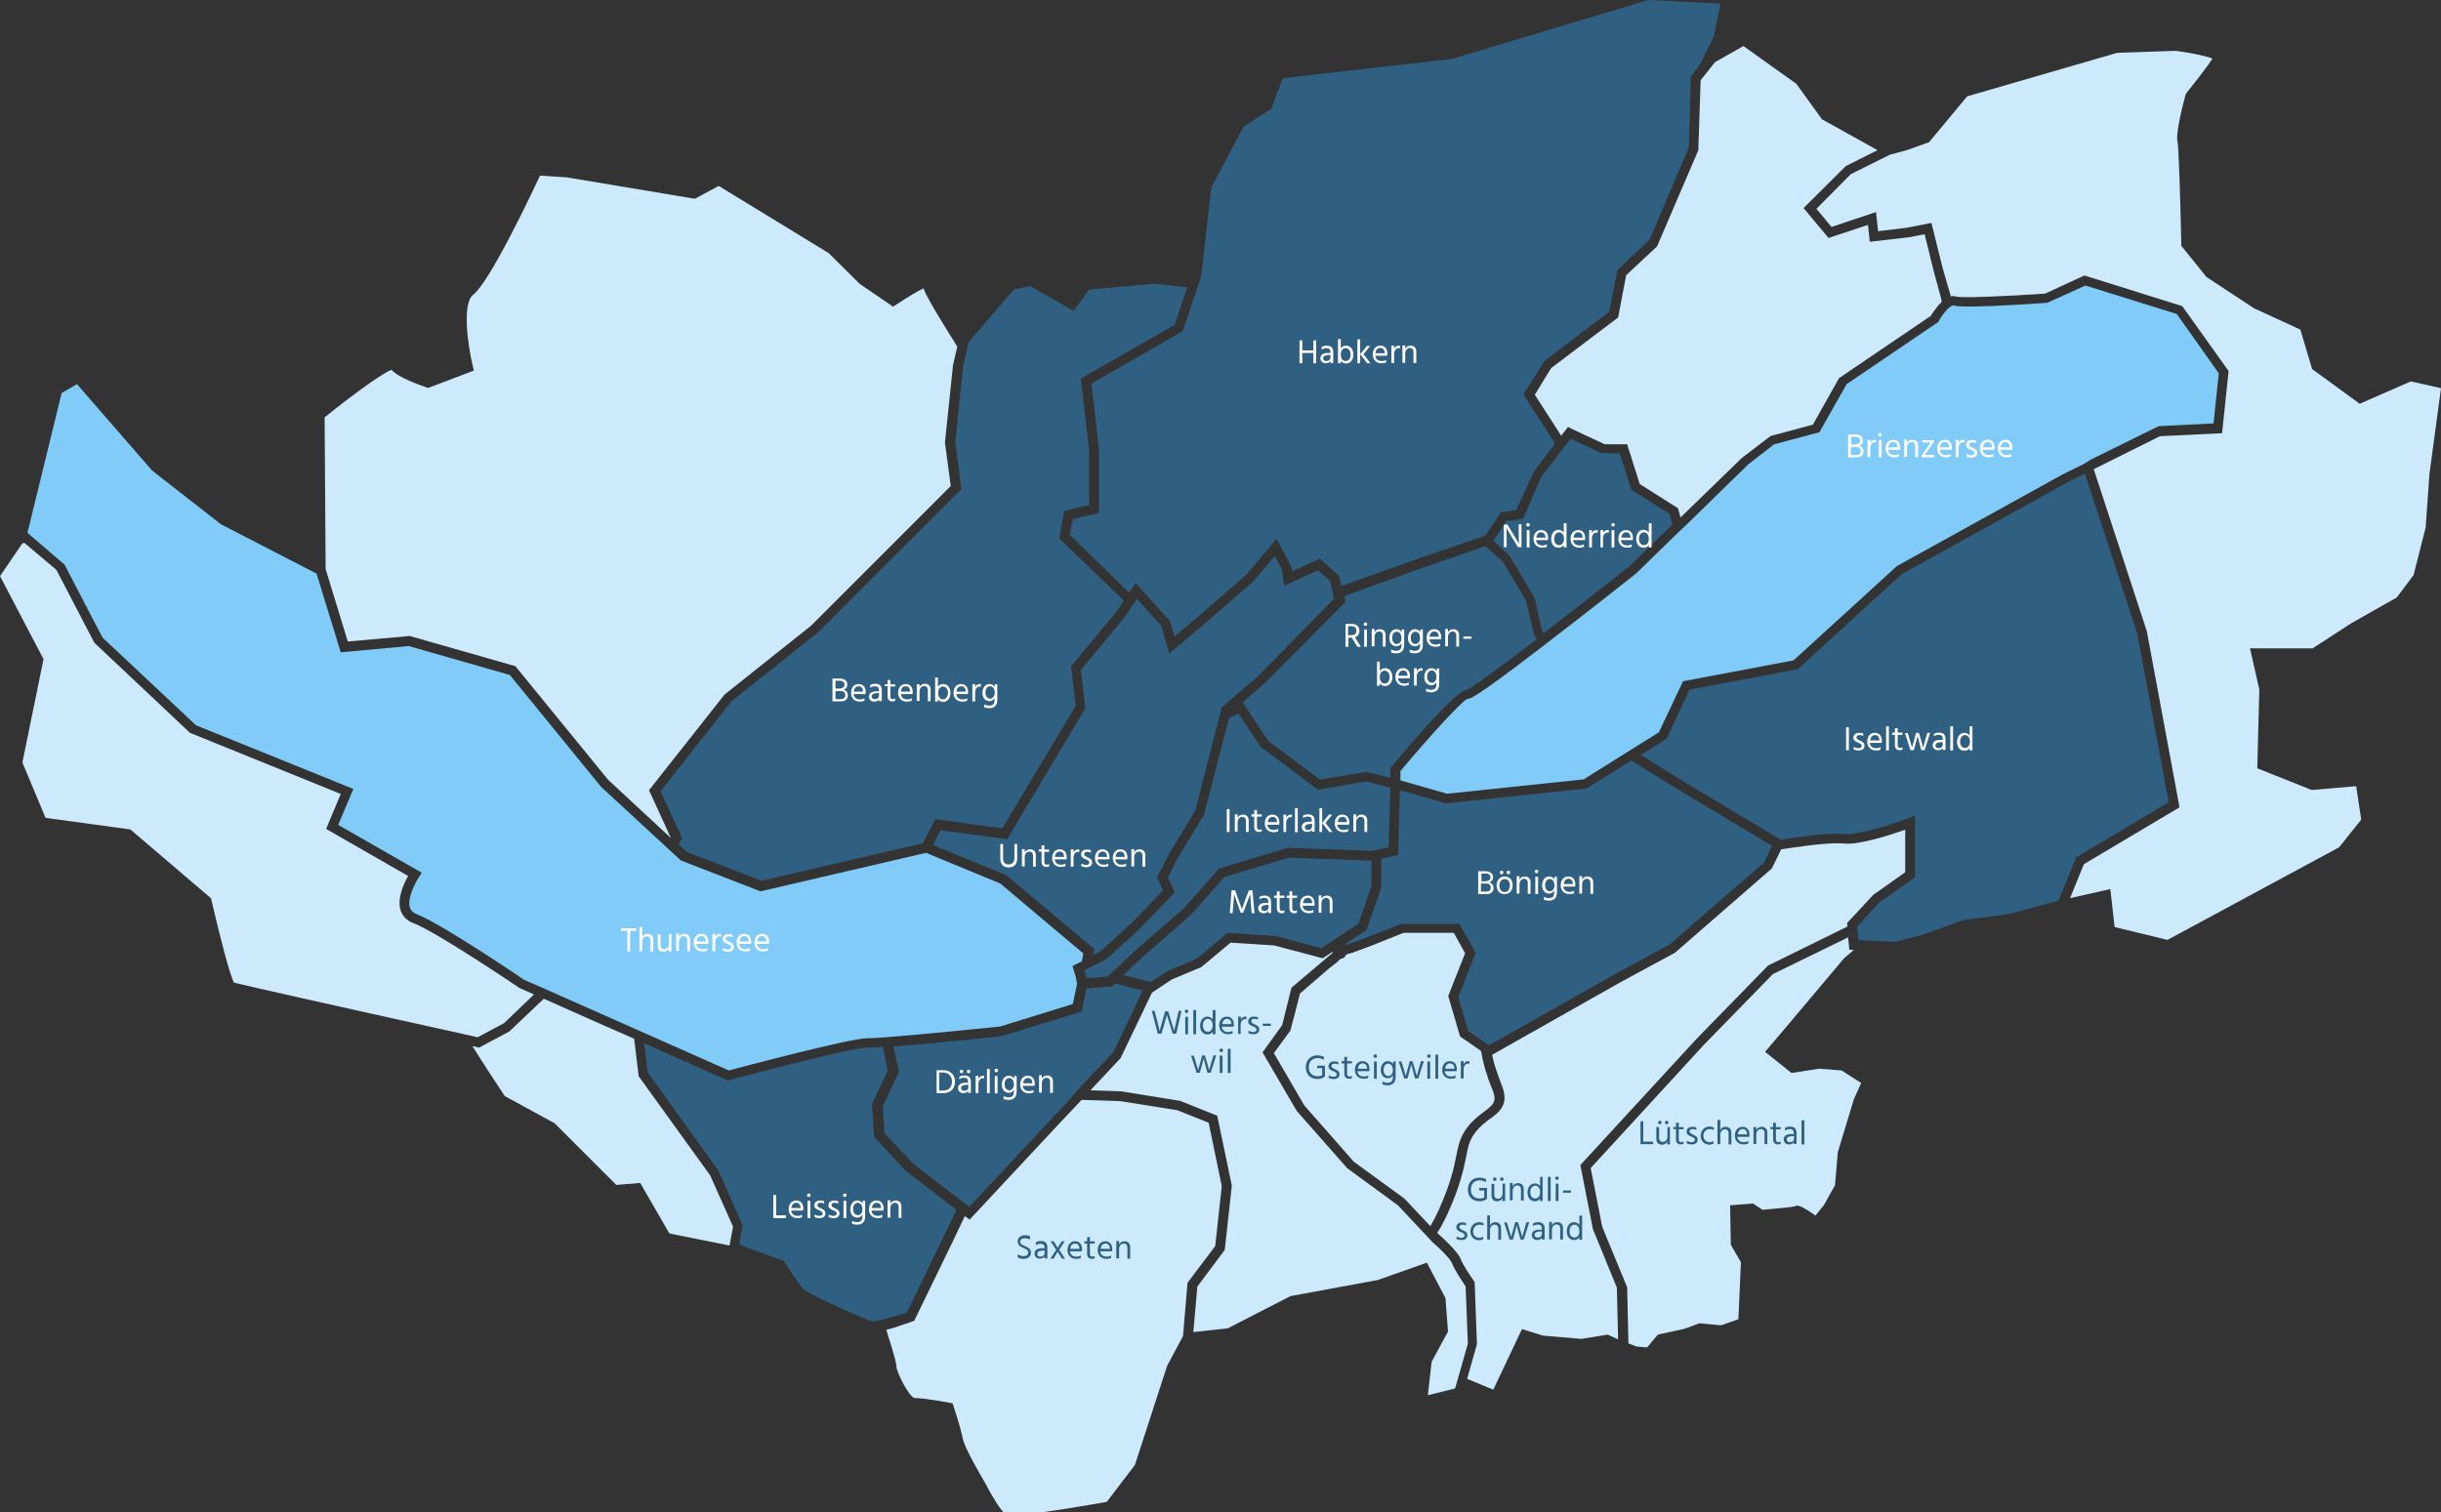 <?xml version="1.0" encoding="utf-8"?>
<!-- Generator: Adobe Illustrator 28.2.0, SVG Export Plug-In . SVG Version: 6.00 Build 0)  -->
<svg version="1.1" id="Layer_1" xmlns="http://www.w3.org/2000/svg" xmlns:xlink="http://www.w3.org/1999/xlink" x="0px" y="0px"
	 viewBox="0 0 970 601" style="enable-background:new 0 0 970 601;" xml:space="preserve">
<rect x="0" y="0" width="970" height="601" fill="#333333" stroke="none"/>
<style type="text/css">
	.st0{fill:#80CBF7;}
	.st1{fill:#CCEAFC;}
	.st2{fill:#2F5F81;}
	.st3{fill:#FFFFFF;}
</style>
<path class="st0" d="M25.7,224.5l9.9,19.1l5.2,9.9l37.1,34.8l62.5,25.3l-6,14.3l33.2,19l-1.1,1.7c-1.4,2.1-4.8,8.5-3.6,12.2
	c0.4,1.2,1.2,2,2.7,2.6c9.5,3.6,41.3,25.1,42.7,26.1l6.9,3l0,0l36.1,16v0l38.3,17c6.1-1.6,48.2-12.8,55-12.8c1.2,0,3.7-0.1,7.5-0.4
	c14-1.1,41.2-3.8,44.7-4.2c0.2,0,0.4,0,0.4,0l29.1-9l1.7-8l-0.4-2.4l-1.4-4.7l3.7-1.9l0.6-3.1l-33-27.8L368,339l-3.5,0.8l0,0
	l-62.3,14.5l-31.7-12.3l-2.7-2.5l0,0l-29-26.8l-36.2-44.4l-40.2-11.5l-27,2.5l-9.6-31.3l-38-19.6L60.4,187l-29.8-34.3l-6.1,3.5
	l-13.6,55.6L25.7,224.5z"/>
<path class="st1" d="M51.8,329.7l32.1,27.4l0.1,0.6c3.3,14.3,7.4,30.2,9,32.9c4.3,1.1,37.1,8.5,91,20.4l5.8,1.3l10.5-5.6l11.9-11.4
	l-5.8-2.6c-0.6-0.4-33.1-22.4-42.2-25.8c-2.5-0.9-4.2-2.7-5-5c-1.5-4.7,1.3-10.8,3-13.7l-32.6-18.7l5.8-13.9l-59.9-24.3l-38-35.8
	l-15.1-29L9.7,215.8l-0.9,0.3L0,229l17.3,33l-8.4,41.1l9.2,22L51.8,329.7z"/>
<path class="st1" d="M155.6,147c-3.5,1.2-16,10.3-26.6,18.9l0.4,60.3l8.8,28.8l24.6-2.2l42,12l36.8,45.1l25,23.2c0,0,0,0,0,0
	l-8.7-19l30-38l34.4-27.4l55.5-55.5l-2.3-17.3l3.2-30.7l1.7-7.4c-1.1-1.8-2.3-3.8-3.6-5.8c-6.1-9.9-8.9-14.7-9.8-17.4
	c-2.4,1.1-7.1,4-11,6.6l-1.1,0.7l-13.3-9.1l-12.3-12.2l-43.7-26.7l-9.5,5.1l-50.8-8.5l-10.7-0.7c-3.7,7.9-20,42.3-26.6,47.4
	c-4.3,3.3-2.3,19.2-0.1,28.4l0.4,1.7l-18.2,6.9l-0.6-0.2C166.2,152.8,158.3,150.1,155.6,147z"/>
<path class="st2" d="M379.6,175.7l2.4,18.7l-57,57l-34.4,27.4l-28.1,35.7l8.5,18.6l-0.4,0.8c0,0-0.4,0.7-0.9,1.8l3.3,3l29.6,11.4
	l64.1-14.9l5-9.6l26.6,3.7l29.2-48.8l-1.9-15.6l18.4-22.2l2.6-4L420.9,214l2-10.9l9.9-2.3v-21.9l-3.3-28.4l37.3-21.4l5-14.9l-13-1.4
	l-26.1,2.3l-6,8.5l-17.3-9.9l-6.5,1.3l-18,21l-0.2,1l0,0l-2,8.7L379.6,175.7z"/>
<path class="st2" d="M311.6,501.3l0.3,0.6c2.9,4.7,6.8,10.3,8,11.1c2.4,1.6,24.2,12,27.1,12.2c0.2,0,0.8,0,2.2-0.3
	c0.5-0.1,0.9-0.2,1.4-0.3c3.5-0.9,8-2.3,9.8-2.9l19.7-40.8l-20.2-15.5L347.4,452l-0.9-13.1l6.3-13.4l-2-9.4c-0.2,0-0.3,0-0.5,0
	c-0.3,0-0.7,0-1,0.1c-0.4,0-0.9,0.1-1.3,0.1c-0.2,0-0.5,0-0.7,0c-0.4,0-0.8,0-1.1,0.1c-0.2,0-0.3,0-0.5,0c-0.4,0-0.8,0-1.1,0
	c-5.6,0-41.4,9.3-54.7,12.9l-0.7,0.2L256,414.7l1.4,11.6l28.1,39.1l9.6,21.7l-1.4,7.6l3.4,1.3v0L311.6,501.3z"/>
<polygon class="st2" points="433.7,152.5 436.7,178.6 436.7,203.9 426.3,206.3 425.1,212.6 448.7,235.6 451.3,231.8 464.9,246.9 
	466.7,253 476.1,245.1 495.2,228.5 507.3,214.2 513.2,225.4 513.4,227.1 524.5,222.1 532.1,228.9 533,233 564.2,221.8 590.3,212.9 
	596.4,203.6 602.5,202.8 609.5,187.5 617.9,176.4 617.3,175.3 605.4,156.8 613.8,143.4 639.5,123.9 642.7,107.3 655.5,95.3 
	671.1,58.6 671.9,30.5 675.7,25.4 681,14.6 683.7,1.4 655,0 577,23.4 509.7,31.1 505.2,43.2 494.2,50.3 481.3,74.6 477.3,109.8 
	477,110.8 477,110.8 470,131.6 "/>
<path class="st1" d="M963.9,209.7l1.5-21.2l4.6-34.2l-12-2.7l-20.3,8.9l-18.9-13.8l-4.7-15.7l-18.3-8.4l-19-12.5l-10-12.4l0-0.7
	c-0.3-14.6-1-38.7-1.5-40.8c-0.8-2.5,1.6-12.7,3.2-18.6l0.4-0.7c4.1-5.1,8.8-11.2,10.3-13.6c-2.3-1-9-2.4-14.6-3.1l-23.3,0.8
	l-59.6,17.3l-15.1,18.2l-8.6,3.1l-7,1.9l-15.5,7.7L721.8,83l6,7.2l17.7-5.9l0.8,7.6l11.6-1.4l9.6-1.9l4.4,17.7l3.2,11.1l0.1,0.4l0,0
	c0.2,0,0.4,0,0.6-0.1c0.2,0,0.4-0.1,0.5,0c0.4,0,0.8,0.1,1.1,0.2c2.1,0.6,19.5-0.1,35.3-1.2l15.6-7.2l38.9,12.2l18.4,25.8l-2.6,24.7
	l-24.7,1.2L832,186.5l21.1,64.4l13,70l-38,22.6l-5.5,13.5l16-3.6l1.7,15.1l21,5.1l68.2-36.8l8.8-11l-2-13.3l-17.7,1.5l-21.6-8.6
	l0.8-31.3l-3.7-16.4h24.9l15.4-10l18-10.2l6.7-8.9L963.9,209.7z"/>
<path class="st1" d="M700.4,480.9c5.7-0.5,12-1.1,12.9-1.4c0.7-0.4,1.8-0.9,8.1,3.7l3.4-4.2l4.4-7.9l1.1-13.1l6.4-21.1l2.9-6.4
	l-7.8-5l-8.9-0.7l-11,1.7l-10.5-8.4l7.4-8.7l24-28.5l3.9-3.3l-1.8-0.1l-0.5-4.9l-29.9,14.6L677,415.4l-44.9,48.9l4.6,23.4l9.9,24
	l0.5,22.3l3.1,1.2l4.3,0.4l4.3-5.1l10.5-2.3l6-2.2l8.6,0.8l6.9-2.4l1-22.7l-4-6.9l-0.3-15.7l9.1-0.7L700.4,480.9z"/>
<path class="st1" d="M633,488.6l-5-25.5l46.3-50.3l28.3-29l31.5-15.5l-0.1-1.4l10.4-11.2l12.7-9v-16.9c-5.6,2-18.5,6.2-24.5,5.5
	c-6.5-0.7-23.2,2.1-24.8,2.3c0,0,0,0,0,0l-3.7,7.6l-38.5,33.5l-21.6,11.7l-51.1,28.9c0,0.1,0,0.2,0.1,0.3c0.4,1.7,0.8,3.5,1.4,5.2
	c0.1,0.4,0.3,0.8,0.4,1.2c0.6,1.8,1.3,3.6,2,5.5c3,7.5-0.9,10.5-4.8,13.3c-1.9,1.4-4,3-5.7,5.3c-2.4,3.1-2.9,5.6-3.7,9.8
	c-1,4.8-2.3,11.4-7.3,22.4c-0.4,0.9-0.8,1.7-1.2,2.5c-0.1,0.2-0.2,0.5-0.4,0.7c-0.3,0.5-0.5,1.1-0.8,1.6c-0.1,0.2-0.3,0.5-0.4,0.7
	c-0.3,0.5-0.5,0.9-0.8,1.3c-0.1,0.2-0.2,0.4-0.4,0.6c-0.1,0.1-0.1,0.2-0.2,0.3l0.8,0.8c1.1,1,7.6,6.8,8.6,9.8c0.7,2,4,6.9,5.2,8.6
	l0.3,0.5l0.9,24.6l-3.9,13.8l10.4,4.3l11.4-24.1l8.3,2.6l15.3,1.3l10.5-1.7l4.1,1.9l-0.5-20.6L633,488.6z"/>
<path class="st1" d="M463.8,542.9l6.3-11.8l1.8-21.2l11-14.6l2.6-23.8l-5.2-25.2l-12.5-5l-22.6-3.6l-15.4-0.5l-9.9,10.5l-34.6,37.1
	l-1.9-1.4l-4.9,10.3l-15.2,31.3l-0.8,0.3c-0.1,0-0.4,0.1-0.9,0.3c-0.1,0-0.1,0-0.2,0.1c-0.3,0.1-0.5,0.2-0.9,0.3
	c-0.1,0-0.2,0.1-0.3,0.1c-0.3,0.1-0.7,0.2-1,0.3c-0.2,0.1-0.3,0.1-0.5,0.2c-0.4,0.1-0.8,0.2-1.2,0.4c-0.2,0.1-0.4,0.1-0.5,0.2
	c-0.4,0.1-0.8,0.2-1.2,0.4c-0.2,0.1-0.4,0.1-0.7,0.2c-0.6,0.2-1.2,0.3-1.8,0.5c-0.4,0.1-0.7,0.2-1.1,0.3c4,12.6,4,13.8,4,14.4
	c0,2.6,5.2,12.4,7.2,12.7c0,0,0,0,0,0c3.8,0,13.6,1.8,14,1.9l1.1,0.2l0.4,1.1c0.1,0.3,2.8,8.4,3.7,13c0.7,3.5,6.7,13.9,8.9,17.6
	c3,5.9,6.5,11.3,7.7,11.9l11.6,0c3.5,0,21.5-3.1,29-4.4l11.2-14.7L463.8,542.9z"/>
<path class="st1" d="M582.4,511.3c-1.1-1.6-4.5-6.6-5.4-9.2c-0.5-1.4-4.3-5.4-7.7-8.3l-0.3-0.3l0,0l-2.6-2.8l-0.1-0.1l0,0
	l-10.8-11.5l-20.1-14.7l-20.1-22.8l-13.6-23.3l7.8-10.8l3.7-14.9l16.4-13.9l0-0.2l0-0.2l-4,2.6l-19.3-5.1l-17.3-1.1l-11.6,9.7
	l-11.7,4.9l-7.8,5.2l-0.1,0l-12.5,26.1l-12,12.8l12.2,0.4l23.5,3.8l14.7,5.9l5.8,27.8l-2.8,25.5l-10.9,14.6l-1.6,18.1l13.7-1.5
	l24.9-12.8l34.7-6.4l19.5-6.9l7.4,14.1l1,13.3l-6.5,12l-1.5,13.3l10.8-2.7l0.4-1.3l0,0l4.7-16.5L582.4,511.3z"/>
<path class="st2" d="M605.2,206.3l-6.6,0.8l-5.2,7.9l6.5,6l9.8,16.5l3.1,13.2l0.6,1c16.7-12.8,34-26.6,34.2-26.7l17-16.5l-1.2-4.3
	l-15.1-9.5l-4.6-14.4l-7.4-0.2l-10.7-5l-1.5-0.7l-1.8,2.3l0,0l-9.9,13L605.2,206.3z"/>
<path class="st1" d="M768.3,107.3l-3.5-14.2l-6.2,1.2L743,96.1l-0.7-6.7l-15.7,5.2l-9.9-11.9L733.5,66l12.6-6.3L724,47.4l-10.2-14.1
	l-21-15l-11.3,6.4l-5.7,7.2l-0.9,27l0.1,0l-0.2,1l-16.3,38l-12.3,11.5l-3.2,16.8l-26.6,20.1l-6.5,10.6l10.5,16.3l2.7-3.5l1.4,0.7
	l0,0l2.9,1.4l10.3,4.8h8.9l5,15.8l15.2,9.6l1,3.7l24.4-23.7l11.4-8.7l16.8-4.5l10.4-18.5l36.4-24.7c0.2-0.3,0.4-0.7,0.7-1.1
	c0.1-0.2,0.2-0.3,0.4-0.5c0.2-0.3,0.5-0.7,0.8-1.1c0.2-0.2,0.3-0.4,0.5-0.7c0.3-0.4,0.6-0.7,0.9-1.1c0.2-0.2,0.4-0.4,0.6-0.6
	c0.2-0.2,0.3-0.4,0.5-0.5l-0.3-1.6L768.3,107.3z"/>
<polygon class="st2" points="464,386 475.7,381 487.8,370.8 507.1,372.1 525.1,376.9 530.7,373.2 533.7,371.2 533.7,371.2 
	535.2,370.2 535.2,370.2 539.8,367.2 545,352.2 545,342.1 512.1,340.9 486.5,348.6 473.3,363.6 454,380.4 446.4,387.6 457.3,390.4 
	"/>
<path class="st2" d="M663.4,375.5l37.7-32.8l3-6.5l-37.6-22.6l-18.3-11.3l-17.7,11.1l-55.9,5.9l-18.3-5.2l-0.7,24.3l0,1.5l-6.7,1.4
	l-0.1,11.8l-5.8,16.6l-8.3,5.4c0,0,0,0.1,0,0.1c0.1,0.1,0.1,0.3,0.2,0.3c0,0,0,0.1,0,0.1l0,0c0.3-0.1,0.7-0.2,1.2-0.4c0,0,0,0,0.1,0
	c0.5-0.2,1.1-0.4,1.7-0.6c0.1,0,0.1-0.1,0.2-0.1c0.6-0.2,1.4-0.5,2.1-0.8c0.1,0,0.2-0.1,0.3-0.1c0.8-0.3,1.6-0.6,2.4-0.9
	c0.2-0.1,0.3-0.1,0.5-0.2c0.8-0.3,1.7-0.7,2.6-1c0.2-0.1,0.4-0.2,0.6-0.2c0.9-0.4,1.8-0.7,2.8-1.1c0.2-0.1,0.4-0.2,0.6-0.2
	c1-0.4,2-0.8,2.9-1.2c0.2-0.1,0.3-0.1,0.5-0.2c1.1-0.4,2.1-0.9,3.1-1.3l0.7-0.1h22.7l6.5,11.6l-6.9,17.5l3.9,13.5l8.3,5.7l50.1-28.3
	L663.4,375.5z"/>
<path class="st1" d="M220.4,446.5l24.5,24.5l9.5-0.8l11.6,20.1l23.9,4.8l1.4-7.5l-9.1-20.4l-28.4-39.4l-1.8-14.9l-12.3-5.4
	L216.1,397l-13.7,13l-12,6.4l-2.7-0.6c4.7,7.5,11.4,17.7,12.9,19.9L220.4,446.5z"/>
<path class="st2" d="M780.2,365.7l18.3-2.4l19.5-5.3l7-17.2l36.8-21.9l-12.5-67.1l-20.8-63.6l-7.3,3.7l-65.5,36.3l-41.3,37.8
	l-43,8.1l-9.2,19.6l-10.2,6.4l16.6,10.3l37.2,22.3l0,0l1.9,1.1c3.5-0.6,18.7-3,25.3-2.3c5.5,0.6,20.2-4.3,25.4-6.3l2.6-1v24.5
	l-14.2,10l-8.8,9.6l0.5,5.4l8.4,0.4l0,0l6.3,0.3l11.6-3.1L780.2,365.7z"/>
<polygon class="st2" points="373.8,330 370.7,335.9 399.9,347.9 434.9,377.3 434.4,379.6 437.5,378 450.3,366.3 462.2,353.9 
	459.8,348.8 464.6,339.3 475,322.2 485.5,281.2 500.1,268.6 530.1,238 528.6,231 523.8,226.7 510.3,232.8 509.4,226.3 506.6,221.1 
	497.9,231.2 478.6,248 464.6,259.8 461.5,248.8 451.7,238 451.5,238.4 451.5,238.4 447,245.2 429.5,266.3 431.3,281.5 400.2,333.6 
	"/>
<path class="st2" d="M428.2,433.3l14.2-15l11.7-24.6l-11-2.8l-1.2,1.2l-10.2,0.8l-1.9,9.2l-31.6,9.7c0,0-0.2,0-0.4,0.1
	c-0.2,0-0.5,0.1-0.8,0.1c-0.1,0-0.1,0-0.2,0c-2.5,0.3-8,0.8-14.6,1.5c0,0-0.1,0-0.1,0c-1,0.1-2,0.2-3.1,0.3c-0.1,0-0.3,0-0.4,0
	c-1,0.1-1.9,0.2-2.9,0.3c-0.2,0-0.5,0-0.7,0.1c-0.9,0.1-1.9,0.2-2.8,0.3c-0.3,0-0.6,0.1-0.9,0.1c-0.9,0.1-1.8,0.2-2.6,0.2
	c-0.4,0-0.7,0.1-1.1,0.1c-0.8,0.1-1.5,0.1-2.3,0.2c-0.5,0-0.9,0.1-1.4,0.1c-0.7,0.1-1.4,0.1-2.1,0.2c-0.5,0-0.9,0.1-1.4,0.1
	c-0.7,0.1-1.3,0.1-2,0.2c-0.5,0-1,0.1-1.4,0.1c-0.5,0-1.1,0.1-1.6,0.1c-0.1,0-0.3,0-0.4,0l2.2,10.2l-6.4,13.7l0.7,10.7l11.5,12.2
	l19.3,14.8l0,0l2.9,2.2l39.8-42.6l0,0L428.2,433.3L428.2,433.3z"/>
<path class="st1" d="M516.6,394.9l-3.8,14.7l-6.6,9l12.1,20.8l19.7,22.4l19.9,14.5l1.1,1.1l9.4,10c0.1-0.1,0.1-0.2,0.2-0.4
	c0.4-0.7,0.8-1.4,1.2-2.1c0.1-0.3,0.3-0.5,0.4-0.8c0.5-1,1-2,1.5-3.1c4.8-10.7,6.1-17,7-21.6c0.9-4.4,1.5-7.5,4.4-11.3
	c2.1-2.8,4.4-4.5,6.5-6.1c3.7-2.8,5.4-4,3.5-8.8c-0.6-1.4-1.1-2.7-1.6-4.1c-0.2-0.4-0.3-0.8-0.4-1.3c-0.3-0.9-0.6-1.8-0.9-2.7
	c-0.1-0.5-0.3-1-0.4-1.5c-0.2-0.8-0.4-1.6-0.6-2.4c-0.1-0.5-0.2-1-0.3-1.6c-0.1-0.6-0.3-1.2-0.4-1.9l-8.3-5.7l-4.7-16.1l6.7-17
	l-4.5-8.1h-20c-1.1,0.4-2.2,0.9-3.2,1.3c-0.1,0-0.2,0.1-0.3,0.1c-1.1,0.5-2.2,0.9-3.3,1.3c-0.1,0-0.1,0-0.2,0.1
	c-1.1,0.4-2.1,0.9-3.2,1.3c-0.1,0-0.2,0.1-0.3,0.1c-1,0.4-2,0.8-3,1.2c-0.1,0-0.2,0.1-0.3,0.1c-1,0.4-1.9,0.7-2.7,1
	c-0.1,0-0.2,0.1-0.3,0.1c-0.8,0.3-1.6,0.6-2.4,0.9c-0.1,0-0.1,0-0.2,0.1c-0.7,0.2-1.4,0.5-1.9,0.6c0,0,0,0-0.1,0
	c-0.5,0.2-1,0.3-1.3,0.4c0,0,0,0,0,0c0,0,0,0,0,0.1c-0.1,0.1-0.1,0.2-0.2,0.3c-0.3,0.4-0.9,1.3-2,1.3l-0.3,0.2l-1,1l-3.2,2.5
	L516.6,394.9z"/>
<polygon class="st2" points="431.7,388.8 431.7,388.8 440.2,388.2 442,386.5 442,386.5 451.4,377.6 470.6,360.9 484.3,345.3 
	511.6,337 544.9,338.2 545,338.2 545,338.2 547,337.8 548.9,337.4 548.9,337.4 551.8,336.8 552.5,313.1 542.9,310.6 523.7,313.9 
	501,296.9 492.1,283.6 488.4,285.4 478.4,323.9 467.9,341.2 464.1,348.8 466.8,354.7 452.2,369.9 452.1,370 452.1,370 439.9,381 
	439.8,381 439.5,381.3 430.9,385.7 431.5,387.6 "/>
<path class="st0" d="M830.8,182.7L830.8,182.7l27-13.3l21.8-1.1l2.1-19.9L865,124.8l-36.3-11.3l-15.3,6.9c-0.5,0-1.3,0.1-2.1,0.1
	c-8.4,0.6-31.7,2.1-35,0.9c-0.1-0.1-0.6,0-1.4,0.6c-1.9,1.4-3.9,4.5-4.5,5.6l-0.2,0.4l-36.4,24.7L723,171.8l-18,4.8l-10.3,8
	l-25.7,25.1v0l-0.5,0.4l-2.7,2.6l0,0l-15.6,15.2c-0.3,0.3-17.9,14.2-34.7,27.1l0,0l-1.4,1.1l-1.7,1.3l0,0
	c-26.6,20.4-28.2,20.4-29.3,20.4c-2.3,0.9-15.3,15.2-26.6,28.7v3.6l0,0l0,0.1l18.5,5.3l54.3-5.7l19-11.9l0,0l10.9-6.8l9.6-20.3
	l43.9-8.3l41.1-37.5l65.8-36.4l7.9-3.9l0,0l0.1,0L830.8,182.7z"/>
<path class="st2" d="M502.7,271.4L502.7,271.4l-8.9,7.8l10.2,15.4l20.6,15.3l18.3-3.1l9.6,2.4v-4l0.5-0.5
	c17-20.3,27.1-30.6,30.1-30.6c0,0,0.1,0,0.1-0.1c0,0,0,0,0,0c0.1,0,0.1-0.1,0.3-0.1c0,0,0,0,0,0c0.1-0.1,0.2-0.1,0.4-0.2
	c0,0,0.1,0,0.1-0.1c0.1-0.1,0.3-0.2,0.5-0.3c0.1,0,0.1-0.1,0.2-0.1c0.2-0.1,0.3-0.2,0.5-0.4c0.1-0.1,0.2-0.2,0.4-0.2
	c0.2-0.1,0.4-0.2,0.6-0.4c0.1-0.1,0.3-0.2,0.4-0.3c0.2-0.2,0.5-0.3,0.8-0.5c0.1-0.1,0.3-0.2,0.5-0.3c0.3-0.2,0.6-0.4,0.9-0.7
	c0.2-0.1,0.4-0.3,0.5-0.4c0.4-0.3,0.7-0.5,1.1-0.8c0.2-0.1,0.4-0.3,0.7-0.5c0.4-0.3,0.8-0.6,1.3-0.9c0.2-0.2,0.5-0.4,0.8-0.6
	c0.5-0.3,0.9-0.7,1.5-1.1c0.3-0.2,0.6-0.5,1-0.7c0.5-0.4,1-0.8,1.6-1.2c0.4-0.3,0.8-0.6,1.2-0.9c0.6-0.4,1.2-0.9,1.8-1.3
	c0.4-0.3,0.9-0.6,1.3-1c0.7-0.5,1.4-1,2.1-1.6c0.4-0.3,0.9-0.7,1.3-1c0.8-0.6,1.6-1.2,2.4-1.8c0.5-0.4,1-0.8,1.5-1.2
	c0.6-0.4,1.2-0.9,1.8-1.3l-1.2-2.2l-3.1-13.2l-9.2-15.4l-5.5-4.9l0,0l-0.6-0.6l-0.8-0.7l-24.4,8.4l-31.7,11.4l0.5,2.3L502.7,271.4
	L502.7,271.4z"/>
<g>
	<path class="st3" d="M252.9,370h-2.5v8.2h-1.1V370h-2.5v-1h6V370z"/>
	<path class="st3" d="M255.2,372.5c0.4-0.9,1.1-1.3,2.2-1.3c1.3,0,2.2,0.9,2.2,2.3v4.7h-1.1v-4.4c0-1-0.6-1.6-1.4-1.6
		c-0.9,0-1.9,0.7-1.9,2.2v3.7h-1.1v-9.6h1.1V372.5z"/>
	<path class="st3" d="M266.8,371.3v6.9h-1.1V377c-0.4,0.9-1.1,1.3-2.1,1.3c-1.4,0-2.2-0.9-2.2-2.2v-4.7h1.1v4.4c0,1,0.6,1.5,1.4,1.5
		c1.1,0,1.9-0.8,1.9-2.2v-3.8H266.8z"/>
	<path class="st3" d="M269.8,372.5c0.4-0.9,1.2-1.3,2.2-1.3c1.3,0,2.2,0.9,2.2,2.2v4.7h-1.1v-4.4c0-1-0.6-1.6-1.4-1.6
		c-1,0-1.9,0.8-1.9,2.2v3.7h-1.1v-6.9h1.1V372.5z"/>
	<path class="st3" d="M281.1,377.8c-0.5,0.3-1.3,0.4-1.9,0.4c-2.1,0-3.5-1.4-3.5-3.5c0-2.2,1.3-3.5,3-3.5c1.7,0,2.8,1.1,2.8,3.2
		c0,0.2,0,0.6-0.1,0.8h-4.7c0.2,1.4,1.1,2.1,2.5,2.1c0.6,0,1.4-0.1,1.8-0.5V377.8z M280.4,374c0-1.1-0.6-1.9-1.7-1.9
		c-1,0-1.8,0.7-1.9,2.1h3.7V374z"/>
	<path class="st3" d="M284.2,372.5c0.3-0.8,0.9-1.3,1.9-1.3c0.1,0,0.2,0,0.4,0v1.1c-0.2-0.1-0.4-0.1-0.6-0.1c-1,0-1.7,1.1-1.7,2.2
		v3.7h-1.1l0-6.9h1.1V372.5z"/>
	<path class="st3" d="M291.3,372.6c-0.4-0.2-1-0.4-1.7-0.4c-0.7,0-1.2,0.4-1.2,0.9c0,0.7,0.7,0.9,1.4,1.3c1,0.4,1.8,0.9,1.8,2
		c0,1.2-0.9,1.9-2.3,1.9c-0.8,0-1.6-0.2-2-0.4v-1c0.6,0.3,1.3,0.5,1.9,0.5c0.9,0,1.3-0.4,1.3-0.9c0-0.7-0.6-1-1.6-1.4
		c-0.8-0.3-1.7-0.8-1.7-1.9c0-1.2,1-1.9,2.2-1.9c0.8,0,1.4,0.1,1.7,0.3V372.6z"/>
	<path class="st3" d="M298.1,377.8c-0.5,0.3-1.3,0.4-1.9,0.4c-2.1,0-3.5-1.4-3.5-3.5c0-2.2,1.3-3.5,3-3.5c1.7,0,2.8,1.1,2.8,3.2
		c0,0.2,0,0.6-0.1,0.8h-4.7c0.2,1.4,1.1,2.1,2.5,2.1c0.6,0,1.4-0.1,1.8-0.5V377.8z M297.5,374c0-1.1-0.6-1.9-1.7-1.9
		c-1,0-1.8,0.7-1.9,2.1h3.7V374z"/>
	<path class="st3" d="M305.2,377.8c-0.5,0.3-1.3,0.4-1.9,0.4c-2.1,0-3.5-1.4-3.5-3.5c0-2.2,1.3-3.5,3-3.5c1.7,0,2.8,1.1,2.8,3.2
		c0,0.2,0,0.6-0.1,0.8h-4.7c0.2,1.4,1.1,2.1,2.5,2.1c0.6,0,1.4-0.1,1.8-0.5V377.8z M304.5,374c0-1.1-0.6-1.9-1.7-1.9
		c-1,0-1.8,0.7-1.9,2.1h3.7V374z"/>
</g>
<g>
	<path class="st3" d="M737.2,172.7c1.9,0,3.1,0.9,3.1,2.4c0,1.1-0.7,1.9-1.6,2.1c0.9,0.1,1.8,0.8,1.8,2.2c0,1.4-0.9,2.4-2.8,2.4
		h-3.3v-9.1H737.2z M735.5,176.7h1.5c1.6,0,2.2-0.8,2.2-1.6c0-0.8-0.6-1.5-2-1.5h-1.6V176.7z M737.6,180.9c1.1,0,1.8-0.5,1.8-1.6
		s-0.7-1.6-2-1.6h-1.9v3.2H737.6z"/>
	<path class="st3" d="M743.2,176.1c0.3-0.8,0.9-1.3,1.9-1.3c0.1,0,0.2,0,0.4,0v1.1c-0.2-0.1-0.4-0.1-0.6-0.1c-1,0-1.7,1.1-1.7,2.2
		v3.7h-1.1l0-6.9h1.1V176.1z"/>
	<path class="st3" d="M747.1,172.1c0.4,0,0.7,0.3,0.7,0.7s-0.3,0.7-0.7,0.7c-0.4,0-0.7-0.3-0.7-0.7S746.7,172.1,747.1,172.1z
		 M746.6,174.9h1.1v6.9h-1.1V174.9z"/>
	<path class="st3" d="M754.7,181.4c-0.5,0.3-1.3,0.4-1.9,0.4c-2.1,0-3.5-1.4-3.5-3.5c0-2.2,1.3-3.5,3-3.5c1.7,0,2.8,1.1,2.8,3.2
		c0,0.2,0,0.6-0.1,0.8h-4.7c0.2,1.4,1.1,2.1,2.5,2.1c0.6,0,1.4-0.1,1.8-0.5V181.4z M754,177.6c0-1.1-0.6-1.9-1.7-1.9
		c-1,0-1.8,0.7-1.9,2.1h3.7V177.6z"/>
	<path class="st3" d="M757.8,176.1c0.4-0.9,1.2-1.3,2.2-1.3c1.3,0,2.2,0.9,2.2,2.2v4.7h-1.1v-4.4c0-1-0.6-1.6-1.4-1.6
		c-1,0-1.9,0.8-1.9,2.2v3.7h-1.1v-6.9h1.1V176.1z"/>
	<path class="st3" d="M768.4,175.7l-3.5,5.1h3.7v1h-4.9v-0.8l3.5-5.1h-3.3v-0.9h4.6V175.7z"/>
	<path class="st3" d="M775.2,181.4c-0.5,0.3-1.3,0.4-1.9,0.4c-2.1,0-3.5-1.4-3.5-3.5c0-2.2,1.3-3.5,3-3.5c1.7,0,2.8,1.1,2.8,3.2
		c0,0.2,0,0.6-0.1,0.8h-4.7c0.2,1.4,1.1,2.1,2.5,2.1c0.6,0,1.4-0.1,1.8-0.5V181.4z M774.5,177.6c0-1.1-0.6-1.9-1.7-1.9
		c-1,0-1.8,0.7-1.9,2.1h3.7V177.6z"/>
	<path class="st3" d="M778.3,176.1c0.3-0.8,0.9-1.3,1.9-1.3c0.1,0,0.2,0,0.4,0v1.1c-0.2-0.1-0.4-0.1-0.6-0.1c-1,0-1.7,1.1-1.7,2.2
		v3.7h-1.1l0-6.9h1.1V176.1z"/>
	<path class="st3" d="M785.4,176.2c-0.4-0.2-1-0.4-1.7-0.4c-0.7,0-1.2,0.4-1.2,0.9c0,0.7,0.7,0.9,1.4,1.3c1,0.4,1.8,0.9,1.8,2
		c0,1.2-0.9,1.9-2.3,1.9c-0.8,0-1.6-0.2-2-0.4v-1c0.6,0.3,1.3,0.5,1.9,0.5c0.9,0,1.3-0.4,1.3-0.9c0-0.7-0.6-1-1.6-1.4
		c-0.8-0.3-1.7-0.8-1.7-1.9c0-1.2,1-1.9,2.2-1.9c0.8,0,1.4,0.1,1.7,0.3V176.2z"/>
	<path class="st3" d="M792.2,181.4c-0.5,0.3-1.3,0.4-1.9,0.4c-2.1,0-3.5-1.4-3.5-3.5c0-2.2,1.3-3.5,3-3.5c1.7,0,2.8,1.1,2.8,3.2
		c0,0.2,0,0.6-0.1,0.8h-4.7c0.2,1.4,1.1,2.1,2.5,2.1c0.6,0,1.4-0.1,1.8-0.5V181.4z M791.6,177.6c0-1.1-0.6-1.9-1.7-1.9
		c-1,0-1.8,0.7-1.9,2.1h3.7V177.6z"/>
	<path class="st3" d="M799.3,181.4c-0.5,0.3-1.3,0.4-1.9,0.4c-2.1,0-3.5-1.4-3.5-3.5c0-2.2,1.3-3.5,3-3.5c1.7,0,2.8,1.1,2.8,3.2
		c0,0.2,0,0.6-0.1,0.8h-4.7c0.2,1.4,1.1,2.1,2.5,2.1c0.6,0,1.4-0.1,1.8-0.5V181.4z M798.6,177.6c0-1.1-0.6-1.9-1.7-1.9
		c-1,0-1.8,0.7-1.9,2.1h3.7V177.6z"/>
</g>
<g>
	<path class="st3" d="M523,135.3v9.1h-1.1v-4.1h-4.4v4.1h-1.1v-9.1h1.1v4h4.4v-4H523z"/>
	<path class="st3" d="M525.2,137.9c0.5-0.3,1.3-0.5,2-0.5c1.8,0,2.6,0.9,2.6,2.6v4.3h-1.1v-0.8c-0.2,0.4-0.8,0.9-1.9,0.9
		c-1.3,0-2.1-0.9-2.1-2c0-1.3,1.1-2.1,2.8-2.1h1.2V140c0-1-0.4-1.6-1.6-1.6c-0.7,0-1.4,0.2-1.9,0.6V137.9z M527.5,141.2
		c-1.2,0-1.7,0.6-1.7,1.2c0,0.7,0.4,1.1,1.3,1.1c1,0,1.6-0.6,1.6-1.5v-0.9H527.5z"/>
	<path class="st3" d="M532.8,138.5c0.5-0.7,1.2-1.1,2.1-1.1c1.7,0,2.9,1.4,2.9,3.6c0,1.8-1,3.5-2.9,3.5c-1,0-1.7-0.5-2.1-1.1v1h-1.1
		v-9.6h1.1V138.5z M536.7,141c0-1.8-0.9-2.6-2-2.6c-0.8,0-1.9,0.6-1.9,2.5c0,2,1,2.6,2,2.6C535.9,143.5,536.7,142.5,536.7,141z"/>
	<path class="st3" d="M539.4,134.9h1.1v9.5h-1.1V134.9z M544.6,144.4h-1.3l-2.8-3.6l2.7-3.3h1.3l-2.7,3.3L544.6,144.4z"/>
	<path class="st3" d="M550.9,144c-0.5,0.3-1.3,0.4-1.9,0.4c-2.1,0-3.5-1.4-3.5-3.5c0-2.2,1.3-3.5,3-3.5c1.7,0,2.8,1.1,2.8,3.2
		c0,0.2,0,0.6-0.1,0.8h-4.7c0.2,1.4,1.1,2.1,2.5,2.1c0.6,0,1.4-0.1,1.8-0.5V144z M550.2,140.2c0-1.1-0.6-1.9-1.7-1.9
		c-1,0-1.8,0.7-1.9,2.1h3.7V140.2z"/>
	<path class="st3" d="M554,138.7c0.3-0.8,0.9-1.3,1.9-1.3c0.1,0,0.2,0,0.4,0v1.1c-0.2-0.1-0.4-0.1-0.6-0.1c-1,0-1.7,1.1-1.7,2.2v3.7
		h-1.1l0-6.9h1.1V138.7z"/>
	<path class="st3" d="M558.4,138.7c0.4-0.9,1.2-1.3,2.2-1.3c1.3,0,2.2,0.9,2.2,2.2v4.7h-1.1v-4.4c0-1-0.6-1.6-1.4-1.6
		c-1,0-1.9,0.8-1.9,2.2v3.7h-1.1v-6.9h1.1V138.7z"/>
</g>
<g>
	<path class="st3" d="M333.6,269.7c1.9,0,3.1,0.9,3.1,2.4c0,1.1-0.7,1.9-1.6,2.1c0.9,0.1,1.8,0.8,1.8,2.2c0,1.4-0.9,2.4-2.8,2.4
		h-3.3v-9.1H333.6z M332,273.7h1.5c1.6,0,2.1-0.8,2.1-1.6c0-0.8-0.6-1.5-2-1.5H332V273.7z M334.1,277.9c1.1,0,1.8-0.5,1.8-1.6
		s-0.7-1.6-2-1.6H332v3.2H334.1z"/>
	<path class="st3" d="M343.6,278.5c-0.5,0.3-1.3,0.4-1.9,0.4c-2.1,0-3.5-1.4-3.5-3.5c0-2.2,1.3-3.5,3-3.5c1.7,0,2.8,1.1,2.8,3.2
		c0,0.2,0,0.6-0.1,0.8h-4.7c0.2,1.4,1.1,2.1,2.5,2.1c0.6,0,1.4-0.1,1.8-0.5V278.5z M342.9,274.7c0-1.1-0.6-1.9-1.7-1.9
		c-1,0-1.8,0.7-1.9,2.1h3.7V274.7z"/>
	<path class="st3" d="M345.8,272.3c0.5-0.3,1.3-0.5,2-0.5c1.8,0,2.6,0.9,2.6,2.6v4.3h-1.1V278c-0.2,0.4-0.8,0.9-1.9,0.9
		c-1.3,0-2.1-0.9-2.1-2c0-1.3,1.1-2.1,2.8-2.1h1.2v-0.4c0-1-0.4-1.6-1.6-1.6c-0.7,0-1.4,0.2-1.9,0.6V272.3z M348.1,275.6
		c-1.2,0-1.7,0.6-1.7,1.2c0,0.7,0.4,1.1,1.3,1.1c1,0,1.6-0.6,1.6-1.5v-0.9H348.1z"/>
	<path class="st3" d="M353.8,276.8c0,0.7,0.3,1.1,1,1.1c0.3,0,0.7-0.1,0.9-0.3v1c-0.3,0.1-0.7,0.2-1,0.2c-1.4,0-2-0.8-2-2.1v-4h-1.1
		V272h1.1v-1.7h1.1v1.7h1.9v0.9h-1.9V276.8z"/>
	<path class="st3" d="M362.3,278.5c-0.5,0.3-1.3,0.4-1.9,0.4c-2.1,0-3.5-1.4-3.5-3.5c0-2.2,1.3-3.5,3-3.5c1.7,0,2.8,1.1,2.8,3.2
		c0,0.2,0,0.6-0.1,0.8H358c0.2,1.4,1.1,2.1,2.5,2.1c0.6,0,1.4-0.1,1.8-0.5V278.5z M361.6,274.7c0-1.1-0.6-1.9-1.7-1.9
		c-1,0-1.8,0.7-1.9,2.1h3.7V274.7z"/>
	<path class="st3" d="M365.4,273.1c0.4-0.9,1.2-1.3,2.2-1.3c1.3,0,2.2,0.9,2.2,2.2v4.7h-1.1v-4.4c0-1-0.6-1.6-1.4-1.6
		c-1,0-1.9,0.8-1.9,2.2v3.7h-1.1V272h1.1V273.1z"/>
	<path class="st3" d="M372.7,273c0.5-0.7,1.2-1.1,2.1-1.1c1.7,0,2.9,1.4,2.9,3.6c0,1.8-1,3.5-2.9,3.5c-1,0-1.7-0.5-2.1-1.1v1h-1.1
		v-9.6h1.1V273z M376.7,275.5c0-1.8-0.9-2.6-2-2.6c-0.8,0-1.9,0.6-1.9,2.5c0,2,1,2.6,2,2.6C375.8,277.9,376.7,276.9,376.7,275.5z"/>
	<path class="st3" d="M384.3,278.5c-0.5,0.3-1.3,0.4-1.9,0.4c-2.1,0-3.5-1.4-3.5-3.5c0-2.2,1.3-3.5,3-3.5c1.7,0,2.8,1.1,2.8,3.2
		c0,0.2,0,0.6-0.1,0.8H380c0.2,1.4,1.1,2.1,2.5,2.1c0.6,0,1.4-0.1,1.8-0.5V278.5z M383.7,274.7c0-1.1-0.6-1.9-1.7-1.9
		c-1,0-1.8,0.7-1.9,2.1h3.7V274.7z"/>
	<path class="st3" d="M387.5,273.2c0.3-0.8,0.9-1.3,1.9-1.3c0.1,0,0.2,0,0.4,0v1.1c-0.2-0.1-0.4-0.1-0.6-0.1c-1,0-1.7,1.1-1.7,2.2
		v3.7h-1.1l0-6.9h1.1V273.2z"/>
	<path class="st3" d="M396.3,272v6.3c0,2.2-1.4,3.2-3.1,3.2c-0.7,0-1.5-0.1-2.1-0.4v-1.1c0.6,0.3,1.4,0.5,2,0.5
		c1.3,0,2.1-0.6,2.1-2.2v-0.8c-0.4,0.7-1.1,1.2-2,1.2c-1.5,0-2.8-1.1-2.8-3.3c0-2,1.1-3.5,2.8-3.5c1,0,1.7,0.5,2.1,1.2V272H396.3z
		 M395.3,275.4c0-1.9-1-2.6-1.8-2.6c-1.2,0-1.9,1-1.9,2.5c0,1.7,1,2.4,1.9,2.4C394.2,277.7,395.3,277,395.3,275.4z"/>
</g>
<g>
	<path class="st3" d="M403.1,335.5h1.1v5.7c0,2.4-1.3,3.6-3.4,3.6c-2,0-3.3-1.2-3.3-3.5v-5.8h1.1v5.7c0,1.8,1,2.4,2.2,2.4
		c1.3,0,2.3-0.7,2.3-2.5V335.5z"/>
	<path class="st3" d="M407.2,338.9c0.4-0.9,1.2-1.3,2.2-1.3c1.3,0,2.2,0.9,2.2,2.2v4.7h-1.1v-4.4c0-1-0.6-1.6-1.4-1.6
		c-1,0-1.9,0.8-1.9,2.2v3.7h-1.1v-6.9h1.1V338.9z"/>
	<path class="st3" d="M415,342.6c0,0.7,0.3,1.1,1,1.1c0.3,0,0.7-0.1,0.9-0.3v1c-0.3,0.1-0.7,0.2-1,0.2c-1.4,0-2-0.8-2-2.1v-4h-1.1
		v-0.9h1.1V336h1.1v1.7h1.9v0.9H415V342.6z"/>
	<path class="st3" d="M423.5,344.2c-0.5,0.3-1.3,0.4-1.9,0.4c-2.1,0-3.5-1.4-3.5-3.5c0-2.2,1.3-3.5,3-3.5c1.7,0,2.8,1.1,2.8,3.2
		c0,0.2,0,0.6-0.1,0.8h-4.7c0.2,1.4,1.1,2.1,2.5,2.1c0.6,0,1.4-0.1,1.8-0.5V344.2z M422.8,340.4c0-1.1-0.6-1.9-1.7-1.9
		c-1,0-1.8,0.7-1.9,2.1h3.7V340.4z"/>
	<path class="st3" d="M426.6,338.9c0.3-0.8,0.9-1.3,1.9-1.3c0.1,0,0.2,0,0.4,0v1.1c-0.2-0.1-0.4-0.1-0.6-0.1c-1,0-1.7,1.1-1.7,2.2
		v3.7h-1.1l0-6.9h1.1V338.9z"/>
	<path class="st3" d="M433.7,339c-0.4-0.2-1-0.4-1.7-0.4c-0.7,0-1.2,0.4-1.2,0.9c0,0.7,0.7,0.9,1.4,1.3c1,0.4,1.8,0.9,1.8,2
		c0,1.2-0.9,1.9-2.3,1.9c-0.8,0-1.6-0.2-2-0.4v-1c0.6,0.3,1.3,0.5,1.9,0.5c0.9,0,1.3-0.4,1.3-0.9c0-0.7-0.6-1-1.6-1.4
		c-0.8-0.3-1.7-0.8-1.7-1.9c0-1.2,1-1.9,2.2-1.9c0.8,0,1.4,0.1,1.7,0.3V339z"/>
	<path class="st3" d="M440.5,344.2c-0.5,0.3-1.3,0.4-1.9,0.4c-2.1,0-3.5-1.4-3.5-3.5c0-2.2,1.3-3.5,3-3.5c1.7,0,2.8,1.1,2.8,3.2
		c0,0.2,0,0.6-0.1,0.8h-4.7c0.2,1.4,1.1,2.1,2.5,2.1c0.6,0,1.4-0.1,1.8-0.5V344.2z M439.9,340.4c0-1.1-0.6-1.9-1.7-1.9
		c-1,0-1.8,0.7-1.9,2.1h3.7V340.4z"/>
	<path class="st3" d="M447.6,344.2c-0.5,0.3-1.3,0.4-1.9,0.4c-2.1,0-3.5-1.4-3.5-3.5c0-2.2,1.3-3.5,3-3.5c1.7,0,2.8,1.1,2.8,3.2
		c0,0.2,0,0.6-0.1,0.8h-4.7c0.2,1.4,1.1,2.1,2.5,2.1c0.6,0,1.4-0.1,1.8-0.5V344.2z M446.9,340.4c0-1.1-0.6-1.9-1.7-1.9
		c-1,0-1.8,0.7-1.9,2.1h3.7V340.4z"/>
	<path class="st3" d="M450.7,338.9c0.4-0.9,1.2-1.3,2.2-1.3c1.3,0,2.2,0.9,2.2,2.2v4.7H454v-4.4c0-1-0.6-1.6-1.4-1.6
		c-1,0-1.9,0.8-1.9,2.2v3.7h-1.1v-6.9h1.1V338.9z"/>
</g>
<g>
	<path class="st3" d="M487.5,321.6h1.1v9.1h-1.1V321.6z"/>
	<path class="st3" d="M491.8,325.1c0.4-0.9,1.2-1.3,2.2-1.3c1.3,0,2.2,0.9,2.2,2.2v4.7h-1.1v-4.4c0-1-0.6-1.6-1.4-1.6
		c-1,0-1.9,0.8-1.9,2.2v3.7h-1.1v-6.9h1.1V325.1z"/>
	<path class="st3" d="M499.5,328.7c0,0.7,0.3,1.1,1,1.1c0.3,0,0.7-0.1,0.9-0.3v1c-0.3,0.1-0.7,0.2-1,0.2c-1.4,0-2-0.8-2-2.1v-4h-1.1
		v-0.9h1.1v-1.7h1.1v1.7h1.9v0.9h-1.9V328.7z"/>
	<path class="st3" d="M508,330.4c-0.5,0.3-1.3,0.4-1.9,0.4c-2.1,0-3.5-1.4-3.5-3.5c0-2.2,1.3-3.5,3-3.5c1.7,0,2.8,1.1,2.8,3.2
		c0,0.2,0,0.6-0.1,0.8h-4.7c0.2,1.4,1.1,2.1,2.5,2.1c0.6,0,1.4-0.1,1.8-0.5V330.4z M507.4,326.6c0-1.1-0.6-1.9-1.7-1.9
		c-1,0-1.8,0.7-1.9,2.1h3.7V326.6z"/>
	<path class="st3" d="M511.1,325.1c0.3-0.8,0.9-1.3,1.9-1.3c0.1,0,0.2,0,0.4,0v1.1c-0.2-0.1-0.4-0.1-0.6-0.1c-1,0-1.7,1.1-1.7,2.2
		v3.7h-1.1l0-6.9h1.1V325.1z"/>
	<path class="st3" d="M514.6,321.2h1.1v9.6h-1.1V321.2z"/>
	<path class="st3" d="M517.8,324.2c0.5-0.3,1.3-0.5,2-0.5c1.8,0,2.6,0.9,2.6,2.6v4.3h-1.1v-0.8c-0.2,0.4-0.8,0.9-1.9,0.9
		c-1.3,0-2.1-0.9-2.1-2c0-1.3,1.1-2.1,2.8-2.1h1.2v-0.4c0-1-0.4-1.6-1.6-1.6c-0.7,0-1.4,0.2-1.9,0.6V324.2z M520.2,327.6
		c-1.2,0-1.7,0.6-1.7,1.2c0,0.7,0.4,1.1,1.3,1.1c1,0,1.6-0.6,1.6-1.5v-0.9H520.2z"/>
	<path class="st3" d="M524.3,321.2h1.1v9.5h-1.1V321.2z M529.5,330.7h-1.3l-2.8-3.6l2.7-3.3h1.3l-2.7,3.3L529.5,330.7z"/>
	<path class="st3" d="M535.8,330.4c-0.5,0.3-1.3,0.4-1.9,0.4c-2.1,0-3.5-1.4-3.5-3.5c0-2.2,1.3-3.5,3-3.5c1.7,0,2.8,1.1,2.8,3.2
		c0,0.2,0,0.6-0.1,0.8h-4.7c0.2,1.4,1.1,2.1,2.5,2.1c0.6,0,1.4-0.1,1.8-0.5V330.4z M535.2,326.6c0-1.1-0.6-1.9-1.7-1.9
		c-1,0-1.8,0.7-1.9,2.1h3.7V326.6z"/>
	<path class="st3" d="M538.9,325.1c0.4-0.9,1.2-1.3,2.2-1.3c1.3,0,2.2,0.9,2.2,2.2v4.7h-1.1v-4.4c0-1-0.6-1.6-1.4-1.6
		c-1,0-1.9,0.8-1.9,2.2v3.7h-1.1v-6.9h1.1V325.1z"/>
</g>
<g>
	<path class="st3" d="M489.4,353.9h1.4l1.2,3.3c0.7,2,1.5,4.2,1.5,4.2s0.8-2.2,1.5-4.2l1.3-3.3h1.4l0.8,9.1h-1.1l-0.3-3.6
		c-0.2-2.1-0.3-4-0.3-4s-0.7,2-1.5,4l-1.3,3.4h-1l-1.2-3.4c-0.8-2.2-1.4-4-1.4-4c0,0.2-0.1,2-0.3,4l-0.3,3.6h-1.1L489.4,353.9z"/>
	<path class="st3" d="M500.5,356.5c0.5-0.3,1.3-0.5,2-0.5c1.8,0,2.6,0.9,2.6,2.6v4.3h-1.1v-0.8c-0.2,0.4-0.8,0.9-1.9,0.9
		c-1.3,0-2.1-0.9-2.1-2c0-1.3,1.1-2.1,2.8-2.1h1.2v-0.4c0-1-0.4-1.6-1.6-1.6c-0.7,0-1.4,0.2-1.9,0.6V356.5z M502.9,359.8
		c-1.2,0-1.7,0.6-1.7,1.2c0,0.7,0.4,1.1,1.3,1.1c1,0,1.6-0.6,1.6-1.5v-0.9H502.9z"/>
	<path class="st3" d="M508.5,361c0,0.7,0.3,1.1,1,1.1c0.3,0,0.7-0.1,0.9-0.3v1c-0.3,0.1-0.7,0.2-1,0.2c-1.4,0-2-0.8-2-2.1v-4h-1.1
		v-0.9h1.1v-1.7h1.1v1.7h1.9v0.9h-1.9V361z"/>
	<path class="st3" d="M513.5,361c0,0.7,0.3,1.1,1,1.1c0.3,0,0.7-0.1,0.9-0.3v1c-0.3,0.1-0.7,0.2-1,0.2c-1.4,0-2-0.8-2-2.1v-4h-1.1
		v-0.9h1.1v-1.7h1.1v1.7h1.9v0.9h-1.9V361z"/>
	<path class="st3" d="M522,362.6c-0.5,0.3-1.3,0.4-1.9,0.4c-2.1,0-3.5-1.4-3.5-3.5c0-2.2,1.3-3.5,3-3.5c1.7,0,2.8,1.1,2.8,3.2
		c0,0.2,0,0.6-0.1,0.8h-4.7c0.2,1.4,1.1,2.1,2.5,2.1c0.6,0,1.4-0.1,1.8-0.5V362.6z M521.4,358.8c0-1.1-0.6-1.9-1.7-1.9
		c-1,0-1.8,0.7-1.9,2.1h3.7V358.8z"/>
	<path class="st3" d="M525.1,357.3c0.4-0.9,1.2-1.3,2.2-1.3c1.3,0,2.2,0.9,2.2,2.2v4.7h-1.1v-4.4c0-1-0.6-1.6-1.4-1.6
		c-1,0-1.9,0.8-1.9,2.2v3.7h-1.1v-6.9h1.1V357.3z"/>
</g>
<g>
	<path class="st3" d="M590.2,346.3c1.9,0,3.1,0.9,3.1,2.4c0,1.1-0.7,1.9-1.6,2.1c0.9,0.1,1.8,0.8,1.8,2.2c0,1.4-0.9,2.4-2.8,2.4
		h-3.3v-9.1H590.2z M588.6,350.3h1.5c1.6,0,2.2-0.8,2.2-1.6c0-0.8-0.6-1.5-2-1.5h-1.6V350.3z M590.6,354.4c1.1,0,1.8-0.5,1.8-1.6
		s-0.7-1.6-2-1.6h-1.9v3.2H590.6z"/>
	<path class="st3" d="M594.7,352c0-2,1.3-3.6,3.2-3.6c2.2,0,3.2,1.6,3.2,3.5c0,2-1.2,3.5-3.2,3.5C595.9,355.5,594.7,353.9,594.7,352
		z M595.8,352c0,1.4,0.8,2.6,2.1,2.6c1.4,0,2.1-1.2,2.1-2.6s-0.6-2.6-2.1-2.6C596.6,349.4,595.8,350.6,595.8,352z M596.7,346.1
		c0.4,0,0.7,0.3,0.7,0.7c0,0.4-0.3,0.7-0.7,0.7c-0.4,0-0.7-0.3-0.7-0.7C596,346.4,596.3,346.1,596.7,346.1z M599.4,346.1
		c0.4,0,0.7,0.3,0.7,0.7c0,0.4-0.3,0.7-0.7,0.7c-0.4,0-0.7-0.3-0.7-0.7C598.7,346.4,599,346.1,599.4,346.1z"/>
	<path class="st3" d="M603.8,349.7c0.4-0.9,1.2-1.3,2.2-1.3c1.3,0,2.2,0.9,2.2,2.2v4.7h-1.1v-4.4c0-1-0.6-1.6-1.4-1.6
		c-1,0-1.9,0.8-1.9,2.2v3.7h-1.1v-6.9h1.1V349.7z"/>
	<path class="st3" d="M610.6,345.7c0.4,0,0.7,0.3,0.7,0.7c0,0.4-0.3,0.7-0.7,0.7c-0.4,0-0.7-0.3-0.7-0.7
		C609.9,346,610.2,345.7,610.6,345.7z M610.1,348.5h1.1v6.9h-1.1V348.5z"/>
	<path class="st3" d="M618.7,348.5v6.3c0,2.2-1.4,3.2-3.1,3.2c-0.7,0-1.5-0.1-2.1-0.4v-1.1c0.6,0.3,1.4,0.5,2,0.5
		c1.3,0,2.1-0.6,2.1-2.2V354c-0.4,0.7-1.1,1.2-2,1.2c-1.5,0-2.8-1.1-2.8-3.3c0-2,1.1-3.5,2.8-3.5c1,0,1.7,0.5,2.1,1.2v-1.1H618.7z
		 M617.7,352c0-1.9-1-2.6-1.8-2.6c-1.2,0-1.9,1-1.9,2.5c0,1.7,1,2.4,1.9,2.4C616.6,354.3,617.7,353.6,617.7,352z"/>
	<path class="st3" d="M625.6,355c-0.5,0.3-1.3,0.4-1.9,0.4c-2.1,0-3.5-1.4-3.5-3.5c0-2.2,1.3-3.5,3-3.5c1.7,0,2.8,1.1,2.8,3.2
		c0,0.2,0,0.6-0.1,0.8h-4.7c0.2,1.4,1.1,2.1,2.5,2.1c0.6,0,1.4-0.1,1.8-0.5V355z M625,351.2c0-1.1-0.6-1.9-1.7-1.9
		c-1,0-1.8,0.7-1.9,2.1h3.7V351.2z"/>
	<path class="st3" d="M628.7,349.7c0.4-0.9,1.2-1.3,2.2-1.3c1.3,0,2.2,0.9,2.2,2.2v4.7H632v-4.4c0-1-0.6-1.6-1.4-1.6
		c-1,0-1.9,0.8-1.9,2.2v3.7h-1.1v-6.9h1.1V349.7z"/>
</g>
<g>
	<path class="st3" d="M733.6,289.1h1.1v9.1h-1.1V289.1z"/>
	<path class="st3" d="M740.6,292.6c-0.4-0.2-1-0.4-1.7-0.4c-0.7,0-1.2,0.4-1.2,0.9c0,0.7,0.7,0.9,1.4,1.3c1,0.4,1.8,0.9,1.8,2
		c0,1.2-0.9,1.9-2.3,1.9c-0.8,0-1.6-0.2-2-0.4v-1c0.6,0.3,1.3,0.5,1.9,0.5c0.9,0,1.3-0.4,1.3-0.9c0-0.7-0.6-1-1.6-1.4
		c-0.8-0.3-1.7-0.8-1.7-1.9c0-1.2,1-1.9,2.2-1.9c0.8,0,1.4,0.1,1.7,0.3V292.6z"/>
	<path class="st3" d="M747.4,297.9c-0.5,0.3-1.3,0.4-1.9,0.4c-2.1,0-3.5-1.4-3.5-3.5c0-2.2,1.3-3.5,3-3.5c1.7,0,2.8,1.1,2.8,3.2
		c0,0.2,0,0.6-0.1,0.8h-4.7c0.2,1.4,1.1,2.1,2.5,2.1c0.6,0,1.4-0.1,1.8-0.5V297.9z M746.8,294.1c0-1.1-0.6-1.9-1.7-1.9
		c-1,0-1.8,0.7-1.9,2.1h3.7V294.1z"/>
	<path class="st3" d="M749.5,288.7h1.1v9.6h-1.1V288.7z"/>
	<path class="st3" d="M754.1,296.2c0,0.7,0.3,1.1,1,1.1c0.3,0,0.7-0.1,0.9-0.3v1c-0.3,0.1-0.7,0.2-1,0.2c-1.4,0-2-0.8-2-2.1v-4h-1.1
		v-0.9h1.1v-1.7h1.1v1.7h1.9v0.9h-1.9V296.2z"/>
	<path class="st3" d="M757,291.4h1.1l0.7,2.3c0.8,2.7,1,3.5,1,3.5s0.2-0.9,1-3.6l0.6-2.3h1.1l0.7,2.3c0.8,2.8,1,3.6,1,3.6
		s0.2-0.8,1-3.6l0.7-2.3h1.1l-2.2,6.9h-1.3l-0.6-2.2c-0.7-2.6-0.9-3.4-0.9-3.4s-0.2,0.9-0.9,3.4l-0.6,2.2h-1.3L757,291.4z"/>
	<path class="st3" d="M768.5,291.7c0.5-0.3,1.3-0.5,2-0.5c1.8,0,2.6,0.9,2.6,2.6v4.3H772v-0.8c-0.2,0.4-0.8,0.9-1.9,0.9
		c-1.3,0-2.1-0.9-2.1-2c0-1.3,1.1-2.1,2.8-2.1h1.2v-0.4c0-1-0.4-1.6-1.6-1.6c-0.7,0-1.4,0.2-1.9,0.6V291.7z M770.8,295.1
		c-1.2,0-1.7,0.6-1.7,1.2c0,0.7,0.4,1.1,1.3,1.1c1,0,1.6-0.6,1.6-1.5v-0.9H770.8z"/>
	<path class="st3" d="M775,288.7h1.1v9.6H775V288.7z"/>
	<path class="st3" d="M783.8,288.7v9.6h-1.1v-1c-0.4,0.7-1.1,1.1-2.1,1.1c-1.9,0-2.9-1.6-2.9-3.5c0-2.1,1.2-3.6,2.9-3.6
		c0.9,0,1.6,0.4,2.1,1.1v-3.7H783.8z M782.8,294.7c0-1.9-1.2-2.5-1.9-2.5c-1.1,0-2,0.9-2,2.6c0,1.5,0.8,2.5,1.9,2.5
		C781.7,297.4,782.8,296.7,782.8,294.7z"/>
</g>
<g>
	<path class="st2" d="M526.4,428L526.4,428L526.4,428c-0.6,0.5-1.7,0.9-2.8,0.9c-2.8,0-4.7-1.7-4.7-4.7c0-2.8,1.9-4.7,4.5-4.7
		c0.9,0,1.9,0.2,2.7,0.6v1.2c-0.8-0.5-1.7-0.7-2.6-0.7c-2,0-3.4,1.4-3.4,3.6c0,2.3,1.3,3.6,3.6,3.6c0.7,0,1.3-0.2,1.7-0.4v-2.8h-2
		v-1h3.1V428z"/>
	<path class="st2" d="M532,423.2c-0.4-0.2-1-0.4-1.7-0.4c-0.7,0-1.2,0.4-1.2,0.9c0,0.7,0.7,0.9,1.4,1.3c1,0.4,1.8,0.9,1.8,2
		c0,1.2-0.9,1.9-2.3,1.9c-0.8,0-1.6-0.2-2-0.4v-1c0.6,0.3,1.3,0.5,1.9,0.5c0.9,0,1.3-0.4,1.3-0.9c0-0.7-0.6-1-1.6-1.4
		c-0.8-0.3-1.7-0.8-1.7-1.9c0-1.2,1-1.9,2.2-1.9c0.8,0,1.4,0.1,1.7,0.3V423.2z"/>
	<path class="st2" d="M535.3,426.8c0,0.7,0.3,1.1,1,1.1c0.3,0,0.7-0.1,0.9-0.3v1c-0.3,0.1-0.7,0.2-1,0.2c-1.4,0-2-0.8-2-2.1v-4h-1.1
		v-0.9h1.1v-1.7h1.1v1.7h1.9v0.9h-1.9V426.8z"/>
	<path class="st2" d="M543.8,428.4c-0.5,0.3-1.3,0.4-1.9,0.4c-2.1,0-3.5-1.4-3.5-3.5c0-2.2,1.3-3.5,3-3.5c1.7,0,2.8,1.1,2.8,3.2
		c0,0.2,0,0.6-0.1,0.8h-4.7c0.2,1.4,1.1,2.1,2.5,2.1c0.6,0,1.4-0.1,1.8-0.5V428.4z M543.2,424.6c0-1.1-0.6-1.9-1.7-1.9
		c-1,0-1.8,0.7-1.9,2.1h3.7V424.6z"/>
	<path class="st2" d="M546.5,419.1c0.4,0,0.7,0.3,0.7,0.7c0,0.4-0.3,0.7-0.7,0.7c-0.4,0-0.7-0.3-0.7-0.7
		C545.8,419.4,546.1,419.1,546.5,419.1z M546,421.9h1.1v6.9H546V421.9z"/>
	<path class="st2" d="M554.6,421.9v6.3c0,2.2-1.4,3.2-3.1,3.2c-0.7,0-1.5-0.1-2.1-0.4v-1.1c0.6,0.3,1.4,0.5,2,0.5
		c1.3,0,2.1-0.6,2.1-2.2v-0.8c-0.4,0.7-1.1,1.2-2,1.2c-1.5,0-2.8-1.1-2.8-3.3c0-2,1.1-3.5,2.8-3.5c1,0,1.7,0.5,2.1,1.2v-1.1H554.6z
		 M553.5,425.4c0-1.9-1-2.6-1.8-2.6c-1.2,0-1.9,1-1.9,2.5c0,1.7,1,2.4,1.9,2.4C552.5,427.7,553.5,427,553.5,425.4z"/>
	<path class="st2" d="M555.8,421.9h1.1l0.7,2.3c0.8,2.7,1,3.5,1,3.5s0.2-0.9,1-3.6l0.6-2.3h1.1l0.7,2.3c0.8,2.8,1,3.6,1,3.6
		s0.2-0.8,1-3.6l0.7-2.3h1.1l-2.2,6.9h-1.3l-0.6-2.2c-0.7-2.6-0.9-3.4-0.9-3.4s-0.2,0.9-0.9,3.4l-0.6,2.2h-1.3L555.8,421.9z"/>
	<path class="st2" d="M567.8,419.1c0.4,0,0.7,0.3,0.7,0.7c0,0.4-0.3,0.7-0.7,0.7c-0.4,0-0.7-0.3-0.7-0.7
		C567.1,419.4,567.4,419.1,567.8,419.1z M567.2,421.9h1.1v6.9h-1.1V421.9z"/>
	<path class="st2" d="M570.4,419.2h1.1v9.6h-1.1V419.2z"/>
	<path class="st2" d="M578.5,428.4c-0.5,0.3-1.3,0.4-1.9,0.4c-2.1,0-3.5-1.4-3.5-3.5c0-2.2,1.3-3.5,3-3.5c1.7,0,2.8,1.1,2.8,3.2
		c0,0.2,0,0.6-0.1,0.8h-4.7c0.2,1.4,1.1,2.1,2.5,2.1c0.6,0,1.4-0.1,1.8-0.5V428.4z M577.9,424.6c0-1.1-0.6-1.9-1.7-1.9
		c-1,0-1.8,0.7-1.9,2.1h3.7V424.6z"/>
	<path class="st2" d="M581.6,423.1c0.3-0.8,0.9-1.3,1.9-1.3c0.1,0,0.2,0,0.4,0v1.1c-0.2-0.1-0.4-0.1-0.6-0.1c-1,0-1.7,1.1-1.7,2.2
		v3.7h-1.1l0-6.9h1.1V423.1z"/>
</g>
<g>
	<path class="st2" d="M464.2,402l1,3.2c0.4,1.5,1.4,4.6,1.4,4.6s0.6-3,1-4.6l0.8-3.4h1.1l-2.1,9.1h-1.4l-0.9-2.9
		c-0.9-3-1.4-4.6-1.4-4.6s-0.4,1.6-1.3,4.6l-0.9,2.9h-1.4l-2.4-9.1h1.1l0.9,3.4c0.4,1.4,1.1,4.6,1.1,4.6s0.8-2.8,1.3-4.6l0.9-3.2
		H464.2z"/>
	<path class="st2" d="M471.5,401.3c0.4,0,0.7,0.3,0.7,0.7c0,0.4-0.3,0.7-0.7,0.7c-0.4,0-0.7-0.3-0.7-0.7
		C470.8,401.6,471.1,401.3,471.5,401.3z M471,404.2h1.1v6.9H471V404.2z"/>
	<path class="st2" d="M474.2,401.5h1.1v9.6h-1.1V401.5z"/>
	<path class="st2" d="M483,401.5v9.6h-1.1v-1c-0.4,0.7-1.1,1.1-2.1,1.1c-1.9,0-2.9-1.6-2.9-3.5c0-2.1,1.2-3.6,2.9-3.6
		c0.9,0,1.6,0.4,2.1,1.1v-3.7H483z M481.9,407.5c0-1.9-1.2-2.5-1.9-2.5c-1.1,0-2,0.9-2,2.6c0,1.5,0.8,2.5,1.9,2.5
		C480.8,410.2,481.9,409.5,481.9,407.5z"/>
	<path class="st2" d="M489.9,410.7c-0.5,0.3-1.3,0.4-1.9,0.4c-2.1,0-3.5-1.4-3.5-3.5c0-2.2,1.3-3.5,3-3.5c1.7,0,2.8,1.1,2.8,3.2
		c0,0.2,0,0.6-0.1,0.8h-4.7c0.2,1.4,1.1,2.1,2.5,2.1c0.6,0,1.4-0.1,1.8-0.5V410.7z M489.3,406.9c0-1.1-0.6-1.9-1.7-1.9
		c-1,0-1.8,0.7-1.9,2.1h3.7V406.9z"/>
	<path class="st2" d="M493,405.4c0.3-0.8,0.9-1.3,1.9-1.3c0.1,0,0.2,0,0.4,0v1.1c-0.2-0.1-0.4-0.1-0.6-0.1c-1,0-1.7,1.1-1.7,2.2v3.7
		H492l0-6.9h1.1V405.4z"/>
	<path class="st2" d="M500.1,405.4c-0.4-0.2-1-0.4-1.7-0.4c-0.7,0-1.2,0.4-1.2,0.9c0,0.7,0.7,0.9,1.4,1.3c1,0.4,1.8,0.9,1.8,2
		c0,1.2-0.9,1.9-2.3,1.9c-0.8,0-1.6-0.2-2-0.4v-1c0.6,0.3,1.3,0.5,1.9,0.5c0.9,0,1.3-0.4,1.3-0.9c0-0.7-0.6-1-1.6-1.4
		c-0.8-0.3-1.7-0.8-1.7-1.9c0-1.2,1-1.9,2.2-1.9c0.8,0,1.4,0.1,1.7,0.3V405.4z"/>
	<path class="st2" d="M501.8,406.9h3.2v0.9h-3.2V406.9z"/>
	<path class="st2" d="M473.3,419.6h1.1l0.7,2.3c0.8,2.7,1,3.5,1,3.5s0.2-0.9,1-3.6l0.6-2.3h1.1l0.7,2.3c0.8,2.8,1,3.6,1,3.6
		s0.2-0.8,1-3.6l0.7-2.3h1.1l-2.2,6.9h-1.3l-0.6-2.2c-0.7-2.6-0.9-3.4-0.9-3.4s-0.2,0.9-0.9,3.4l-0.6,2.2h-1.3L473.3,419.6z"/>
	<path class="st2" d="M485.3,416.8c0.4,0,0.7,0.3,0.7,0.7c0,0.4-0.3,0.7-0.7,0.7c-0.4,0-0.7-0.3-0.7-0.7
		C484.6,417.1,484.9,416.8,485.3,416.8z M484.7,419.6h1.1v6.9h-1.1V419.6z"/>
	<path class="st2" d="M487.9,416.9h1.1v9.6h-1.1V416.9z"/>
</g>
<g>
	<path class="st2" d="M409.2,492.7c-0.5-0.3-1.3-0.5-2-0.5c-1.1,0-1.8,0.6-1.8,1.4c0,0.9,0.9,1.3,1.9,1.7c1.1,0.5,2.4,1.1,2.4,2.6
		c0,1.6-1.3,2.5-2.9,2.5c-0.9,0-1.8-0.2-2.4-0.6v-1.2c0.6,0.4,1.5,0.7,2.4,0.7c1.1,0,1.8-0.5,1.8-1.5c0-0.8-0.7-1.2-1.6-1.6
		c-1.2-0.5-2.6-1.1-2.6-2.7c0-1.6,1.3-2.5,2.9-2.5c0.7,0,1.4,0.1,2,0.4V492.7z"/>
	<path class="st2" d="M411.6,493.8c0.5-0.3,1.3-0.5,2-0.5c1.8,0,2.6,0.9,2.6,2.6v4.3h-1.1v-0.8c-0.2,0.4-0.8,0.9-1.9,0.9
		c-1.3,0-2.1-0.9-2.1-2c0-1.3,1.1-2.1,2.8-2.1h1.2V496c0-1-0.4-1.6-1.6-1.6c-0.7,0-1.4,0.2-1.9,0.6V493.8z M413.9,497.2
		c-1.2,0-1.7,0.6-1.7,1.2c0,0.7,0.4,1.1,1.3,1.1c1,0,1.6-0.6,1.6-1.5v-0.9H413.9z"/>
	<path class="st2" d="M423.2,500.3H422l-1.7-2.7l-1.7,2.7h-1.2l2.3-3.5l-2.2-3.4h1.2l1.6,2.6l1.6-2.6h1.2l-2.2,3.4L423.2,500.3z"/>
	<path class="st2" d="M429.6,500c-0.5,0.3-1.3,0.4-1.9,0.4c-2.1,0-3.5-1.4-3.5-3.5c0-2.2,1.3-3.5,3-3.5c1.7,0,2.8,1.1,2.8,3.2
		c0,0.2,0,0.6-0.1,0.8h-4.7c0.2,1.4,1.1,2.1,2.5,2.1c0.6,0,1.4-0.1,1.8-0.5V500z M428.9,496.2c0-1.1-0.6-1.9-1.7-1.9
		c-1,0-1.8,0.7-1.9,2.1h3.7V496.2z"/>
	<path class="st2" d="M433.1,498.4c0,0.7,0.3,1.1,1,1.1c0.3,0,0.7-0.1,0.9-0.3v1c-0.3,0.1-0.7,0.2-1,0.2c-1.4,0-2-0.8-2-2.1v-4h-1.1
		v-0.9h1.1v-1.7h1.1v1.7h1.9v0.9h-1.9V498.4z"/>
	<path class="st2" d="M441.6,500c-0.5,0.3-1.3,0.4-1.9,0.4c-2.1,0-3.5-1.4-3.5-3.5c0-2.2,1.3-3.5,3-3.5c1.7,0,2.8,1.1,2.8,3.2
		c0,0.2,0,0.6-0.1,0.8h-4.7c0.2,1.4,1.1,2.1,2.5,2.1c0.6,0,1.4-0.1,1.8-0.5V500z M441,496.2c0-1.1-0.6-1.9-1.7-1.9
		c-1,0-1.8,0.7-1.9,2.1h3.7V496.2z"/>
	<path class="st2" d="M444.7,494.7c0.4-0.9,1.2-1.3,2.2-1.3c1.3,0,2.2,0.9,2.2,2.2v4.7H448v-4.4c0-1-0.6-1.6-1.4-1.6
		c-1,0-1.9,0.8-1.9,2.2v3.7h-1.1v-6.9h1.1V494.7z"/>
</g>
<g>
	<path class="st3" d="M374.9,425.4c2.7,0,4.6,1.8,4.6,4.5c0,2.5-1.5,4.6-4.5,4.6h-2.8v-9.1H374.9z M374.9,433.5
		c2.4,0,3.4-1.7,3.4-3.7c0-1.9-1.4-3.5-3.5-3.5h-1.6v7.2H374.9z"/>
	<path class="st3" d="M381.2,428c0.5-0.3,1.3-0.5,2-0.5c1.8,0,2.6,0.9,2.6,2.6v4.3h-1.1v-0.8c-0.2,0.4-0.8,0.9-1.9,0.9
		c-1.3,0-2.1-0.9-2.1-2c0-1.3,1.1-2.1,2.8-2.1h1.2v-0.4c0-1-0.4-1.6-1.6-1.6c-0.7,0-1.4,0.2-1.9,0.6V428z M381.4,425.9
		c0-0.4,0.3-0.7,0.7-0.7c0.4,0,0.7,0.3,0.7,0.7c0,0.4-0.3,0.7-0.7,0.7C381.7,426.6,381.4,426.3,381.4,425.9z M383.6,431.3
		c-1.2,0-1.7,0.6-1.7,1.2c0,0.7,0.4,1.1,1.3,1.1c1,0,1.6-0.6,1.6-1.5v-0.9H383.6z M384.2,425.9c0-0.4,0.3-0.7,0.7-0.7
		c0.4,0,0.7,0.3,0.7,0.7c0,0.4-0.3,0.7-0.7,0.7C384.4,426.6,384.2,426.3,384.2,425.9z"/>
	<path class="st3" d="M388.8,428.9c0.3-0.8,0.9-1.3,1.9-1.3c0.1,0,0.2,0,0.4,0v1.1c-0.2-0.1-0.4-0.1-0.6-0.1c-1,0-1.7,1.1-1.7,2.2
		v3.7h-1.1l0-6.9h1.1V428.9z"/>
	<path class="st3" d="M392.2,424.9h1.1v9.6h-1.1V424.9z"/>
	<path class="st3" d="M395.9,424.8c0.4,0,0.7,0.3,0.7,0.7c0,0.4-0.3,0.7-0.7,0.7c-0.4,0-0.7-0.3-0.7-0.7
		C395.2,425.1,395.5,424.8,395.9,424.8z M395.3,427.7h1.1v6.9h-1.1V427.7z"/>
	<path class="st3" d="M404,427.7v6.3c0,2.2-1.4,3.2-3.1,3.2c-0.7,0-1.5-0.1-2.1-0.4v-1.1c0.6,0.3,1.4,0.5,2,0.5
		c1.3,0,2.1-0.6,2.1-2.2v-0.8c-0.4,0.7-1.1,1.2-2,1.2c-1.5,0-2.8-1.1-2.8-3.3c0-2,1.1-3.5,2.8-3.5c1,0,1.7,0.5,2.1,1.2v-1.1H404z
		 M402.9,431.1c0-1.9-1-2.6-1.8-2.6c-1.2,0-1.9,1-1.9,2.5c0,1.7,1,2.4,1.9,2.4C401.8,433.4,402.9,432.7,402.9,431.1z"/>
	<path class="st3" d="M410.8,434.2c-0.5,0.3-1.3,0.4-1.9,0.4c-2.1,0-3.5-1.4-3.5-3.5c0-2.2,1.3-3.5,3-3.5c1.7,0,2.8,1.1,2.8,3.2
		c0,0.2,0,0.6-0.1,0.8h-4.7c0.2,1.4,1.1,2.1,2.5,2.1c0.6,0,1.4-0.1,1.8-0.5V434.2z M410.2,430.4c0-1.1-0.6-1.9-1.7-1.9
		c-1,0-1.8,0.7-1.9,2.1h3.7V430.4z"/>
	<path class="st3" d="M414,428.8c0.4-0.9,1.2-1.3,2.2-1.3c1.3,0,2.2,0.9,2.2,2.2v4.7h-1.1v-4.4c0-1-0.6-1.6-1.4-1.6
		c-1,0-1.9,0.8-1.9,2.2v3.7h-1.1v-6.9h1.1V428.8z"/>
</g>
<g>
	<path class="st3" d="M539.4,257.1l-2.2-3.6h-0.1h-1.3v3.6h-1.1V248h2.3c2.1,0,3.2,1.1,3.2,2.8c0,1.3-0.7,2.2-1.8,2.5l2.4,3.8H539.4
		z M535.7,252.5h1.4c1.3,0,1.9-0.8,1.9-1.8c0-1.2-0.7-1.8-2-1.8h-1.3V252.5z"/>
	<path class="st3" d="M542.6,247.4c0.4,0,0.7,0.3,0.7,0.7c0,0.4-0.3,0.7-0.7,0.7c-0.4,0-0.7-0.3-0.7-0.7
		C541.9,247.7,542.2,247.4,542.6,247.4z M542.1,250.2h1.1v6.9h-1.1V250.2z"/>
	<path class="st3" d="M546.2,251.4c0.4-0.9,1.2-1.3,2.2-1.3c1.3,0,2.2,0.9,2.2,2.2v4.7h-1.1v-4.4c0-1-0.6-1.6-1.4-1.6
		c-1,0-1.9,0.8-1.9,2.2v3.7h-1.1v-6.9h1.1V251.4z"/>
	<path class="st3" d="M558,250.2v6.3c0,2.2-1.4,3.2-3.1,3.2c-0.7,0-1.5-0.1-2.1-0.4v-1.1c0.6,0.3,1.4,0.5,2,0.5
		c1.3,0,2.1-0.6,2.1-2.2v-0.8c-0.4,0.7-1.1,1.2-2,1.2c-1.5,0-2.8-1.1-2.8-3.3c0-2,1.1-3.5,2.8-3.5c1,0,1.7,0.5,2.1,1.2v-1.1H558z
		 M556.9,253.7c0-1.9-1-2.6-1.8-2.6c-1.2,0-1.9,1-1.9,2.5c0,1.7,1,2.4,1.9,2.4C555.9,255.9,556.9,255.3,556.9,253.7z"/>
	<path class="st3" d="M565.4,250.2v6.3c0,2.2-1.4,3.2-3.1,3.2c-0.7,0-1.5-0.1-2.1-0.4v-1.1c0.6,0.3,1.4,0.5,2,0.5
		c1.3,0,2.1-0.6,2.1-2.2v-0.8c-0.4,0.7-1.1,1.2-2,1.2c-1.5,0-2.8-1.1-2.8-3.3c0-2,1.1-3.5,2.8-3.5c1,0,1.7,0.5,2.1,1.2v-1.1H565.4z
		 M564.3,253.7c0-1.9-1-2.6-1.8-2.6c-1.2,0-1.9,1-1.9,2.5c0,1.7,1,2.4,1.9,2.4C563.3,255.9,564.3,255.3,564.3,253.7z"/>
	<path class="st3" d="M572.3,256.7c-0.5,0.3-1.3,0.4-1.9,0.4c-2.1,0-3.5-1.4-3.5-3.5c0-2.2,1.3-3.5,3-3.5c1.7,0,2.8,1.1,2.8,3.2
		c0,0.2,0,0.6-0.1,0.8H568c0.2,1.4,1.1,2.1,2.5,2.1c0.6,0,1.4-0.1,1.8-0.5V256.7z M571.7,252.9c0-1.1-0.6-1.9-1.7-1.9
		c-1,0-1.8,0.7-1.9,2.1h3.7V252.9z"/>
	<path class="st3" d="M575.4,251.4c0.4-0.9,1.2-1.3,2.2-1.3c1.3,0,2.2,0.9,2.2,2.2v4.7h-1.1v-4.4c0-1-0.6-1.6-1.4-1.6
		c-1,0-1.9,0.8-1.9,2.2v3.7h-1.1v-6.9h1.1V251.4z"/>
	<path class="st3" d="M581.5,253h3.2v0.9h-3.2V253z"/>
	<path class="st3" d="M548.3,266.7c0.5-0.7,1.2-1.1,2.1-1.1c1.7,0,2.9,1.4,2.9,3.6c0,1.8-1,3.5-2.9,3.5c-1,0-1.7-0.5-2.1-1.1v1h-1.1
		V263h1.1V266.7z M552.2,269.2c0-1.8-0.9-2.6-2-2.6c-0.8,0-1.9,0.6-1.9,2.5c0,2,1,2.6,2,2.6C551.4,271.7,552.2,270.7,552.2,269.2z"
		/>
	<path class="st3" d="M559.9,272.2c-0.5,0.3-1.3,0.4-1.9,0.4c-2.1,0-3.5-1.4-3.5-3.5c0-2.2,1.3-3.5,3-3.5c1.7,0,2.8,1.1,2.8,3.2
		c0,0.2,0,0.6-0.1,0.8h-4.7c0.2,1.4,1.1,2.1,2.5,2.1c0.6,0,1.4-0.1,1.8-0.5V272.2z M559.3,268.4c0-1.1-0.6-1.9-1.7-1.9
		c-1,0-1.8,0.7-1.9,2.1h3.7V268.4z"/>
	<path class="st3" d="M563,266.9c0.3-0.8,0.9-1.3,1.9-1.3c0.1,0,0.2,0,0.4,0v1.1c-0.2-0.1-0.4-0.1-0.6-0.1c-1,0-1.7,1.1-1.7,2.2v3.7
		h-1.1l0-6.9h1.1V266.9z"/>
	<path class="st3" d="M571.9,265.7v6.3c0,2.2-1.4,3.2-3.1,3.2c-0.7,0-1.5-0.1-2.1-0.4v-1.1c0.6,0.3,1.4,0.5,2,0.5
		c1.3,0,2.1-0.6,2.1-2.2v-0.8c-0.4,0.7-1.1,1.2-2,1.2c-1.5,0-2.8-1.1-2.8-3.3c0-2,1.1-3.5,2.8-3.5c1,0,1.7,0.5,2.1,1.2v-1.1H571.9z
		 M570.8,269.1c0-1.9-1-2.6-1.8-2.6c-1.2,0-1.9,1-1.9,2.5c0,1.7,1,2.4,1.9,2.4C569.8,271.4,570.8,270.8,570.8,269.1z"/>
</g>
<g>
	<path class="st3" d="M597.6,208.5h1.4l2.3,3.8c1.6,2.6,2.3,3.9,2.3,3.9s-0.1-1.3-0.1-3.9v-3.9h1.1v9.1h-1.4l-2.3-3.8
		c-1.6-2.6-2.3-4-2.3-4s0.1,1.4,0.1,4v3.8h-1.1V208.5z"/>
	<path class="st3" d="M607.2,207.9c0.4,0,0.7,0.3,0.7,0.7s-0.3,0.7-0.7,0.7c-0.4,0-0.7-0.3-0.7-0.7S606.8,207.9,607.2,207.9z
		 M606.7,210.7h1.1v6.9h-1.1V210.7z"/>
	<path class="st3" d="M614.8,217.3c-0.5,0.3-1.3,0.4-1.9,0.4c-2.1,0-3.5-1.4-3.5-3.5c0-2.2,1.3-3.5,3-3.5c1.7,0,2.8,1.1,2.8,3.2
		c0,0.2,0,0.6-0.1,0.8h-4.7c0.2,1.4,1.1,2.1,2.5,2.1c0.6,0,1.4-0.1,1.8-0.5V217.3z M614.1,213.5c0-1.1-0.6-1.9-1.7-1.9
		c-1,0-1.8,0.7-1.9,2.1h3.7V213.5z"/>
	<path class="st3" d="M622.5,208v9.6h-1.1v-1c-0.4,0.7-1.1,1.1-2.1,1.1c-1.9,0-2.9-1.6-2.9-3.5c0-2.1,1.2-3.6,2.9-3.6
		c0.9,0,1.6,0.4,2.1,1.1V208H622.5z M621.5,214.1c0-1.9-1.2-2.5-1.9-2.5c-1.1,0-2,0.9-2,2.6c0,1.5,0.8,2.5,1.9,2.5
		C620.4,216.7,621.5,216.1,621.5,214.1z"/>
	<path class="st3" d="M629.5,217.3c-0.5,0.3-1.3,0.4-1.9,0.4c-2.1,0-3.5-1.4-3.5-3.5c0-2.2,1.3-3.5,3-3.5c1.7,0,2.8,1.1,2.8,3.2
		c0,0.2,0,0.6-0.1,0.8h-4.7c0.2,1.4,1.1,2.1,2.5,2.1c0.6,0,1.4-0.1,1.8-0.5V217.3z M628.9,213.5c0-1.1-0.6-1.9-1.7-1.9
		c-1,0-1.8,0.7-1.9,2.1h3.7V213.5z"/>
	<path class="st3" d="M632.6,212c0.3-0.8,0.9-1.3,1.9-1.3c0.1,0,0.2,0,0.4,0v1.1c-0.2-0.1-0.4-0.1-0.6-0.1c-1,0-1.7,1.1-1.7,2.2v3.7
		h-1.1l0-6.9h1.1V212z"/>
	<path class="st3" d="M637,212c0.3-0.8,0.9-1.3,1.9-1.3c0.1,0,0.2,0,0.4,0v1.1c-0.2-0.1-0.4-0.1-0.6-0.1c-1,0-1.7,1.1-1.7,2.2v3.7
		H636l0-6.9h1.1V212z"/>
	<path class="st3" d="M641,207.9c0.4,0,0.7,0.3,0.7,0.7s-0.3,0.7-0.7,0.7c-0.4,0-0.7-0.3-0.7-0.7S640.6,207.9,641,207.9z
		 M640.4,210.7h1.1v6.9h-1.1V210.7z"/>
	<path class="st3" d="M648.5,217.3c-0.5,0.3-1.3,0.4-1.9,0.4c-2.1,0-3.5-1.4-3.5-3.5c0-2.2,1.3-3.5,3-3.5c1.7,0,2.8,1.1,2.8,3.2
		c0,0.2,0,0.6-0.1,0.8h-4.7c0.2,1.4,1.1,2.1,2.5,2.1c0.6,0,1.4-0.1,1.8-0.5V217.3z M647.9,213.5c0-1.1-0.6-1.9-1.7-1.9
		c-1,0-1.8,0.7-1.9,2.1h3.7V213.5z"/>
	<path class="st3" d="M656.3,208v9.6h-1.1v-1c-0.4,0.7-1.1,1.1-2.1,1.1c-1.9,0-2.9-1.6-2.9-3.5c0-2.1,1.2-3.6,2.9-3.6
		c0.9,0,1.6,0.4,2.1,1.1V208H656.3z M655.2,214.1c0-1.9-1.2-2.5-1.9-2.5c-1.1,0-2,0.9-2,2.6c0,1.5,0.8,2.5,1.9,2.5
		C654.2,216.7,655.2,216.1,655.2,214.1z"/>
</g>
<g>
	<path class="st3" d="M312.3,483.2v1h-5V475h1.1v8.1H312.3z"/>
	<path class="st3" d="M318.8,483.8c-0.5,0.3-1.3,0.4-1.9,0.4c-2.1,0-3.5-1.4-3.5-3.5c0-2.2,1.3-3.5,3-3.5c1.7,0,2.8,1.1,2.8,3.2
		c0,0.2,0,0.6-0.1,0.8h-4.7c0.2,1.4,1.1,2.1,2.5,2.1c0.6,0,1.4-0.1,1.8-0.5V483.8z M318.1,480c0-1.1-0.6-1.9-1.7-1.9
		c-1,0-1.8,0.7-1.9,2.1h3.7V480z"/>
	<path class="st3" d="M321.4,474.4c0.4,0,0.7,0.3,0.7,0.7c0,0.4-0.3,0.7-0.7,0.7s-0.7-0.3-0.7-0.7
		C320.7,474.8,321,474.4,321.4,474.4z M320.9,477.3h1.1v6.9h-1.1V477.3z"/>
	<path class="st3" d="M327.7,478.5c-0.4-0.2-1-0.4-1.7-0.4c-0.7,0-1.2,0.4-1.2,0.9c0,0.7,0.7,0.9,1.4,1.3c1,0.4,1.8,0.9,1.8,2
		c0,1.2-0.9,1.9-2.3,1.9c-0.8,0-1.6-0.2-2-0.4v-1c0.6,0.3,1.3,0.5,1.9,0.5c0.9,0,1.3-0.4,1.3-0.9c0-0.7-0.6-1-1.6-1.4
		c-0.8-0.3-1.7-0.8-1.7-1.9c0-1.2,1-1.9,2.2-1.9c0.8,0,1.4,0.1,1.7,0.3V478.5z"/>
	<path class="st3" d="M333.3,478.5c-0.4-0.2-1-0.4-1.7-0.4c-0.7,0-1.2,0.4-1.2,0.9c0,0.7,0.7,0.9,1.4,1.3c1,0.4,1.8,0.9,1.8,2
		c0,1.2-0.9,1.9-2.3,1.9c-0.8,0-1.6-0.2-2-0.4v-1c0.6,0.3,1.3,0.5,1.9,0.5c0.9,0,1.3-0.4,1.3-0.9c0-0.7-0.6-1-1.6-1.4
		c-0.8-0.3-1.7-0.8-1.7-1.9c0-1.2,1-1.9,2.2-1.9c0.8,0,1.4,0.1,1.7,0.3V478.5z"/>
	<path class="st3" d="M335.7,474.4c0.4,0,0.7,0.3,0.7,0.7c0,0.4-0.3,0.7-0.7,0.7s-0.7-0.3-0.7-0.7
		C335,474.8,335.3,474.4,335.7,474.4z M335.2,477.3h1.1v6.9h-1.1V477.3z"/>
	<path class="st3" d="M343.8,477.3v6.3c0,2.2-1.4,3.2-3.1,3.2c-0.7,0-1.5-0.1-2.1-0.4v-1.1c0.6,0.3,1.4,0.5,2,0.5
		c1.3,0,2.1-0.6,2.1-2.2v-0.8c-0.4,0.7-1.1,1.2-2,1.2c-1.5,0-2.8-1.1-2.8-3.3c0-2,1.1-3.5,2.8-3.5c1,0,1.7,0.5,2.1,1.2v-1.1H343.8z
		 M342.7,480.7c0-1.9-1-2.6-1.8-2.6c-1.2,0-1.9,1-1.9,2.5c0,1.7,1,2.4,1.9,2.4C341.7,483,342.7,482.4,342.7,480.7z"/>
	<path class="st3" d="M350.7,483.8c-0.5,0.3-1.3,0.4-1.9,0.4c-2.1,0-3.5-1.4-3.5-3.5c0-2.2,1.3-3.5,3-3.5c1.7,0,2.8,1.1,2.8,3.2
		c0,0.2,0,0.6-0.1,0.8h-4.7c0.2,1.4,1.1,2.1,2.5,2.1c0.6,0,1.4-0.1,1.8-0.5V483.8z M350.1,480c0-1.1-0.6-1.9-1.7-1.9
		c-1,0-1.8,0.7-1.9,2.1h3.7V480z"/>
	<path class="st3" d="M353.8,478.5c0.4-0.9,1.2-1.3,2.2-1.3c1.3,0,2.2,0.9,2.2,2.2v4.7h-1.1v-4.4c0-1-0.6-1.6-1.4-1.6
		c-1,0-1.9,0.8-1.9,2.2v3.7h-1.1v-6.9h1.1V478.5z"/>
</g>
<g>
	<path class="st2" d="M590.8,476.6L590.8,476.6L590.8,476.6c-0.6,0.5-1.7,0.9-2.8,0.9c-2.8,0-4.7-1.7-4.7-4.7c0-2.8,1.9-4.7,4.5-4.7
		c0.9,0,1.9,0.2,2.7,0.6v1.2c-0.8-0.5-1.7-0.7-2.6-0.7c-2,0-3.4,1.4-3.4,3.6c0,2.3,1.3,3.6,3.6,3.6c0.7,0,1.3-0.2,1.7-0.4v-2.8h-2
		v-1h3.1V476.6z"/>
	<path class="st2" d="M598.1,470.5v6.9H597v-1.2c-0.4,0.9-1.1,1.3-2.1,1.3c-1.4,0-2.2-0.9-2.2-2.2v-4.7h1.1v4.4c0,1,0.6,1.5,1.4,1.5
		c1.1,0,1.9-0.8,1.9-2.2v-3.8H598.1z M593.3,468.7c0-0.4,0.3-0.7,0.7-0.7c0.4,0,0.7,0.3,0.7,0.7c0,0.4-0.3,0.7-0.7,0.7
		C593.6,469.4,593.3,469.1,593.3,468.7z M596.1,468.7c0-0.4,0.3-0.7,0.7-0.7c0.4,0,0.7,0.3,0.7,0.7c0,0.4-0.3,0.7-0.7,0.7
		C596.4,469.4,596.1,469.1,596.1,468.7z"/>
	<path class="st2" d="M601.1,471.6c0.4-0.9,1.2-1.3,2.2-1.3c1.3,0,2.2,0.9,2.2,2.2v4.7h-1.1v-4.4c0-1-0.6-1.6-1.4-1.6
		c-1,0-1.9,0.8-1.9,2.2v3.7H600v-6.9h1.1V471.6z"/>
	<path class="st2" d="M613,467.8v9.6H612v-1c-0.4,0.7-1.1,1.1-2.1,1.1c-1.9,0-2.9-1.6-2.9-3.5c0-2.1,1.2-3.6,2.9-3.6
		c0.9,0,1.6,0.4,2.1,1.1v-3.7H613z M612,473.8c0-1.9-1.2-2.5-1.9-2.5c-1.1,0-2,0.9-2,2.6c0,1.5,0.8,2.5,1.9,2.5
		C610.9,476.4,612,475.8,612,473.8z"/>
	<path class="st2" d="M615.1,467.8h1.1v9.6h-1.1V467.8z"/>
	<path class="st2" d="M618.7,467.6c0.4,0,0.7,0.3,0.7,0.7c0,0.4-0.3,0.7-0.7,0.7c-0.4,0-0.7-0.3-0.7-0.7
		C618.1,467.9,618.4,467.6,618.7,467.6z M618.2,470.5h1.1v6.9h-1.1V470.5z"/>
	<path class="st2" d="M621.1,473.2h3.2v0.9h-3.2V473.2z"/>
	<path class="st2" d="M582.8,487.2c-0.4-0.2-1-0.4-1.7-0.4c-0.7,0-1.2,0.4-1.2,0.9c0,0.7,0.7,0.9,1.4,1.3c1,0.4,1.8,0.9,1.8,2
		c0,1.2-0.9,1.9-2.3,1.9c-0.8,0-1.6-0.2-2-0.4v-1c0.6,0.3,1.3,0.5,1.9,0.5c0.9,0,1.3-0.4,1.3-0.9c0-0.7-0.6-1-1.6-1.4
		c-0.8-0.3-1.7-0.8-1.7-1.9c0-1.2,1-1.9,2.2-1.9c0.8,0,1.4,0.1,1.7,0.3V487.2z"/>
	<path class="st2" d="M587.9,492c0.5,0,1.1-0.2,1.5-0.4v1c-0.4,0.2-1.1,0.4-1.6,0.4c-2.3,0-3.5-1.7-3.5-3.6c0-1.8,1.3-3.6,3.6-3.6
		c0.4,0,1.1,0.1,1.6,0.4v1c-0.4-0.3-1.1-0.4-1.5-0.4c-1.6,0-2.6,1.2-2.6,2.6C585.3,490.8,586.2,492,587.9,492z"/>
	<path class="st2" d="M592.1,487.1c0.4-0.9,1.1-1.3,2.2-1.3c1.3,0,2.2,0.9,2.2,2.3v4.7h-1.1v-4.4c0-1-0.6-1.6-1.4-1.6
		c-0.9,0-1.9,0.7-1.9,2.2v3.7H591v-9.6h1.1V487.1z"/>
	<path class="st2" d="M597.7,485.9h1.1l0.7,2.3c0.8,2.7,1,3.5,1,3.5s0.2-0.9,1-3.6l0.6-2.3h1.1l0.7,2.3c0.8,2.8,1,3.6,1,3.6
		s0.2-0.8,1-3.6l0.7-2.3h1.1l-2.2,6.9h-1.3l-0.6-2.2c-0.7-2.6-0.9-3.4-0.9-3.4s-0.2,0.9-0.9,3.4l-0.6,2.2h-1.3L597.7,485.9z"/>
	<path class="st2" d="M609.2,486.3c0.5-0.3,1.3-0.5,2-0.5c1.8,0,2.6,0.9,2.6,2.6v4.3h-1.1V492c-0.2,0.4-0.8,0.9-1.9,0.9
		c-1.3,0-2.1-0.9-2.1-2c0-1.3,1.1-2.1,2.8-2.1h1.2v-0.4c0-1-0.4-1.6-1.6-1.6c-0.7,0-1.4,0.2-1.9,0.6V486.3z M611.5,489.6
		c-1.2,0-1.7,0.6-1.7,1.2c0,0.7,0.4,1.1,1.3,1.1c1,0,1.6-0.6,1.6-1.5v-0.9H611.5z"/>
	<path class="st2" d="M616.7,487.1c0.4-0.9,1.2-1.3,2.2-1.3c1.3,0,2.2,0.9,2.2,2.2v4.7H620v-4.4c0-1-0.6-1.6-1.4-1.6
		c-1,0-1.9,0.8-1.9,2.2v3.7h-1.1v-6.9h1.1V487.1z"/>
	<path class="st2" d="M628.7,483.2v9.6h-1.1v-1c-0.4,0.7-1.1,1.1-2.1,1.1c-1.9,0-2.9-1.6-2.9-3.5c0-2.1,1.2-3.6,2.9-3.6
		c0.9,0,1.6,0.4,2.1,1.1v-3.7H628.7z M627.6,489.3c0-1.9-1.2-2.5-1.9-2.5c-1.1,0-2,0.9-2,2.6c0,1.5,0.8,2.5,1.9,2.5
		C626.6,491.9,627.6,491.3,627.6,489.3z"/>
</g>
<g>
	<path class="st2" d="M656.9,453.8v1h-5v-9.1h1.1v8.1H656.9z"/>
	<path class="st2" d="M663.6,448v6.9h-1.1v-1.2c-0.4,0.9-1.1,1.3-2.1,1.3c-1.4,0-2.2-0.9-2.2-2.2V448h1.1v4.4c0,1,0.6,1.5,1.4,1.5
		c1.1,0,1.9-0.8,1.9-2.2V448H663.6z M658.9,446.2c0-0.4,0.3-0.7,0.7-0.7c0.4,0,0.7,0.3,0.7,0.7c0,0.4-0.3,0.7-0.7,0.7
		C659.2,446.9,658.9,446.6,658.9,446.2z M661.6,446.2c0-0.4,0.3-0.7,0.7-0.7c0.4,0,0.7,0.3,0.7,0.7c0,0.4-0.3,0.7-0.7,0.7
		C661.9,446.9,661.6,446.6,661.6,446.2z"/>
	<path class="st2" d="M667.1,452.9c0,0.7,0.3,1.1,1,1.1c0.3,0,0.7-0.1,0.9-0.3v1c-0.3,0.1-0.7,0.2-1,0.2c-1.4,0-2-0.8-2-2.1v-4h-1.1
		V448h1.1v-1.7h1.1v1.7h1.9v0.9h-1.9V452.9z"/>
	<path class="st2" d="M674.3,449.2c-0.4-0.2-1-0.4-1.7-0.4c-0.7,0-1.2,0.4-1.2,0.9c0,0.7,0.7,0.9,1.4,1.3c1,0.4,1.8,0.9,1.8,2
		c0,1.2-0.9,1.9-2.3,1.9c-0.8,0-1.6-0.2-2-0.4v-1c0.6,0.3,1.3,0.5,1.9,0.5c0.9,0,1.3-0.4,1.3-0.9c0-0.7-0.6-1-1.6-1.4
		c-0.8-0.3-1.7-0.8-1.7-1.9c0-1.2,1-1.9,2.2-1.9c0.8,0,1.4,0.1,1.7,0.3V449.2z"/>
	<path class="st2" d="M679.4,454c0.5,0,1.1-0.2,1.5-0.4v1c-0.4,0.2-1.1,0.4-1.6,0.4c-2.3,0-3.5-1.7-3.5-3.6c0-1.8,1.3-3.6,3.6-3.6
		c0.4,0,1.1,0.1,1.6,0.4v1c-0.4-0.3-1.1-0.4-1.5-0.4c-1.6,0-2.6,1.2-2.6,2.6C676.9,452.8,677.7,454,679.4,454z"/>
	<path class="st2" d="M683.6,449.2c0.4-0.9,1.1-1.3,2.2-1.3c1.3,0,2.2,0.9,2.2,2.3v4.7h-1.1v-4.4c0-1-0.6-1.6-1.4-1.6
		c-0.9,0-1.9,0.7-1.9,2.2v3.7h-1.1v-9.6h1.1V449.2z"/>
	<path class="st2" d="M694.8,454.5c-0.5,0.3-1.3,0.4-1.9,0.4c-2.1,0-3.5-1.4-3.5-3.5c0-2.2,1.3-3.5,3-3.5c1.7,0,2.8,1.1,2.8,3.2
		c0,0.2,0,0.6-0.1,0.8h-4.7c0.2,1.4,1.1,2.1,2.5,2.1c0.6,0,1.4-0.1,1.8-0.5V454.5z M694.2,450.7c0-1.1-0.6-1.9-1.7-1.9
		c-1,0-1.8,0.7-1.9,2.1h3.7V450.7z"/>
	<path class="st2" d="M697.9,449.2c0.4-0.9,1.2-1.3,2.2-1.3c1.3,0,2.2,0.9,2.2,2.2v4.7h-1.1v-4.4c0-1-0.6-1.6-1.4-1.6
		c-1,0-1.9,0.8-1.9,2.2v3.7h-1.1V448h1.1V449.2z"/>
	<path class="st2" d="M705.7,452.9c0,0.7,0.3,1.1,1,1.1c0.3,0,0.7-0.1,0.9-0.3v1c-0.3,0.1-0.7,0.2-1,0.2c-1.4,0-2-0.8-2-2.1v-4h-1.1
		V448h1.1v-1.7h1.1v1.7h1.9v0.9h-1.9V452.9z"/>
	<path class="st2" d="M709.3,448.3c0.5-0.3,1.3-0.5,2-0.5c1.8,0,2.6,0.9,2.6,2.6v4.3h-1.1V454c-0.2,0.4-0.8,0.9-1.9,0.9
		c-1.3,0-2.1-0.9-2.1-2c0-1.3,1.1-2.1,2.8-2.1h1.2v-0.4c0-1-0.4-1.6-1.6-1.6c-0.7,0-1.4,0.2-1.9,0.6V448.3z M711.7,451.7
		c-1.2,0-1.7,0.6-1.7,1.2c0,0.7,0.4,1.1,1.3,1.1c1,0,1.6-0.6,1.6-1.5v-0.9H711.7z"/>
	<path class="st2" d="M715.9,445.3h1.1v9.6h-1.1V445.3z"/>
</g>
</svg>
